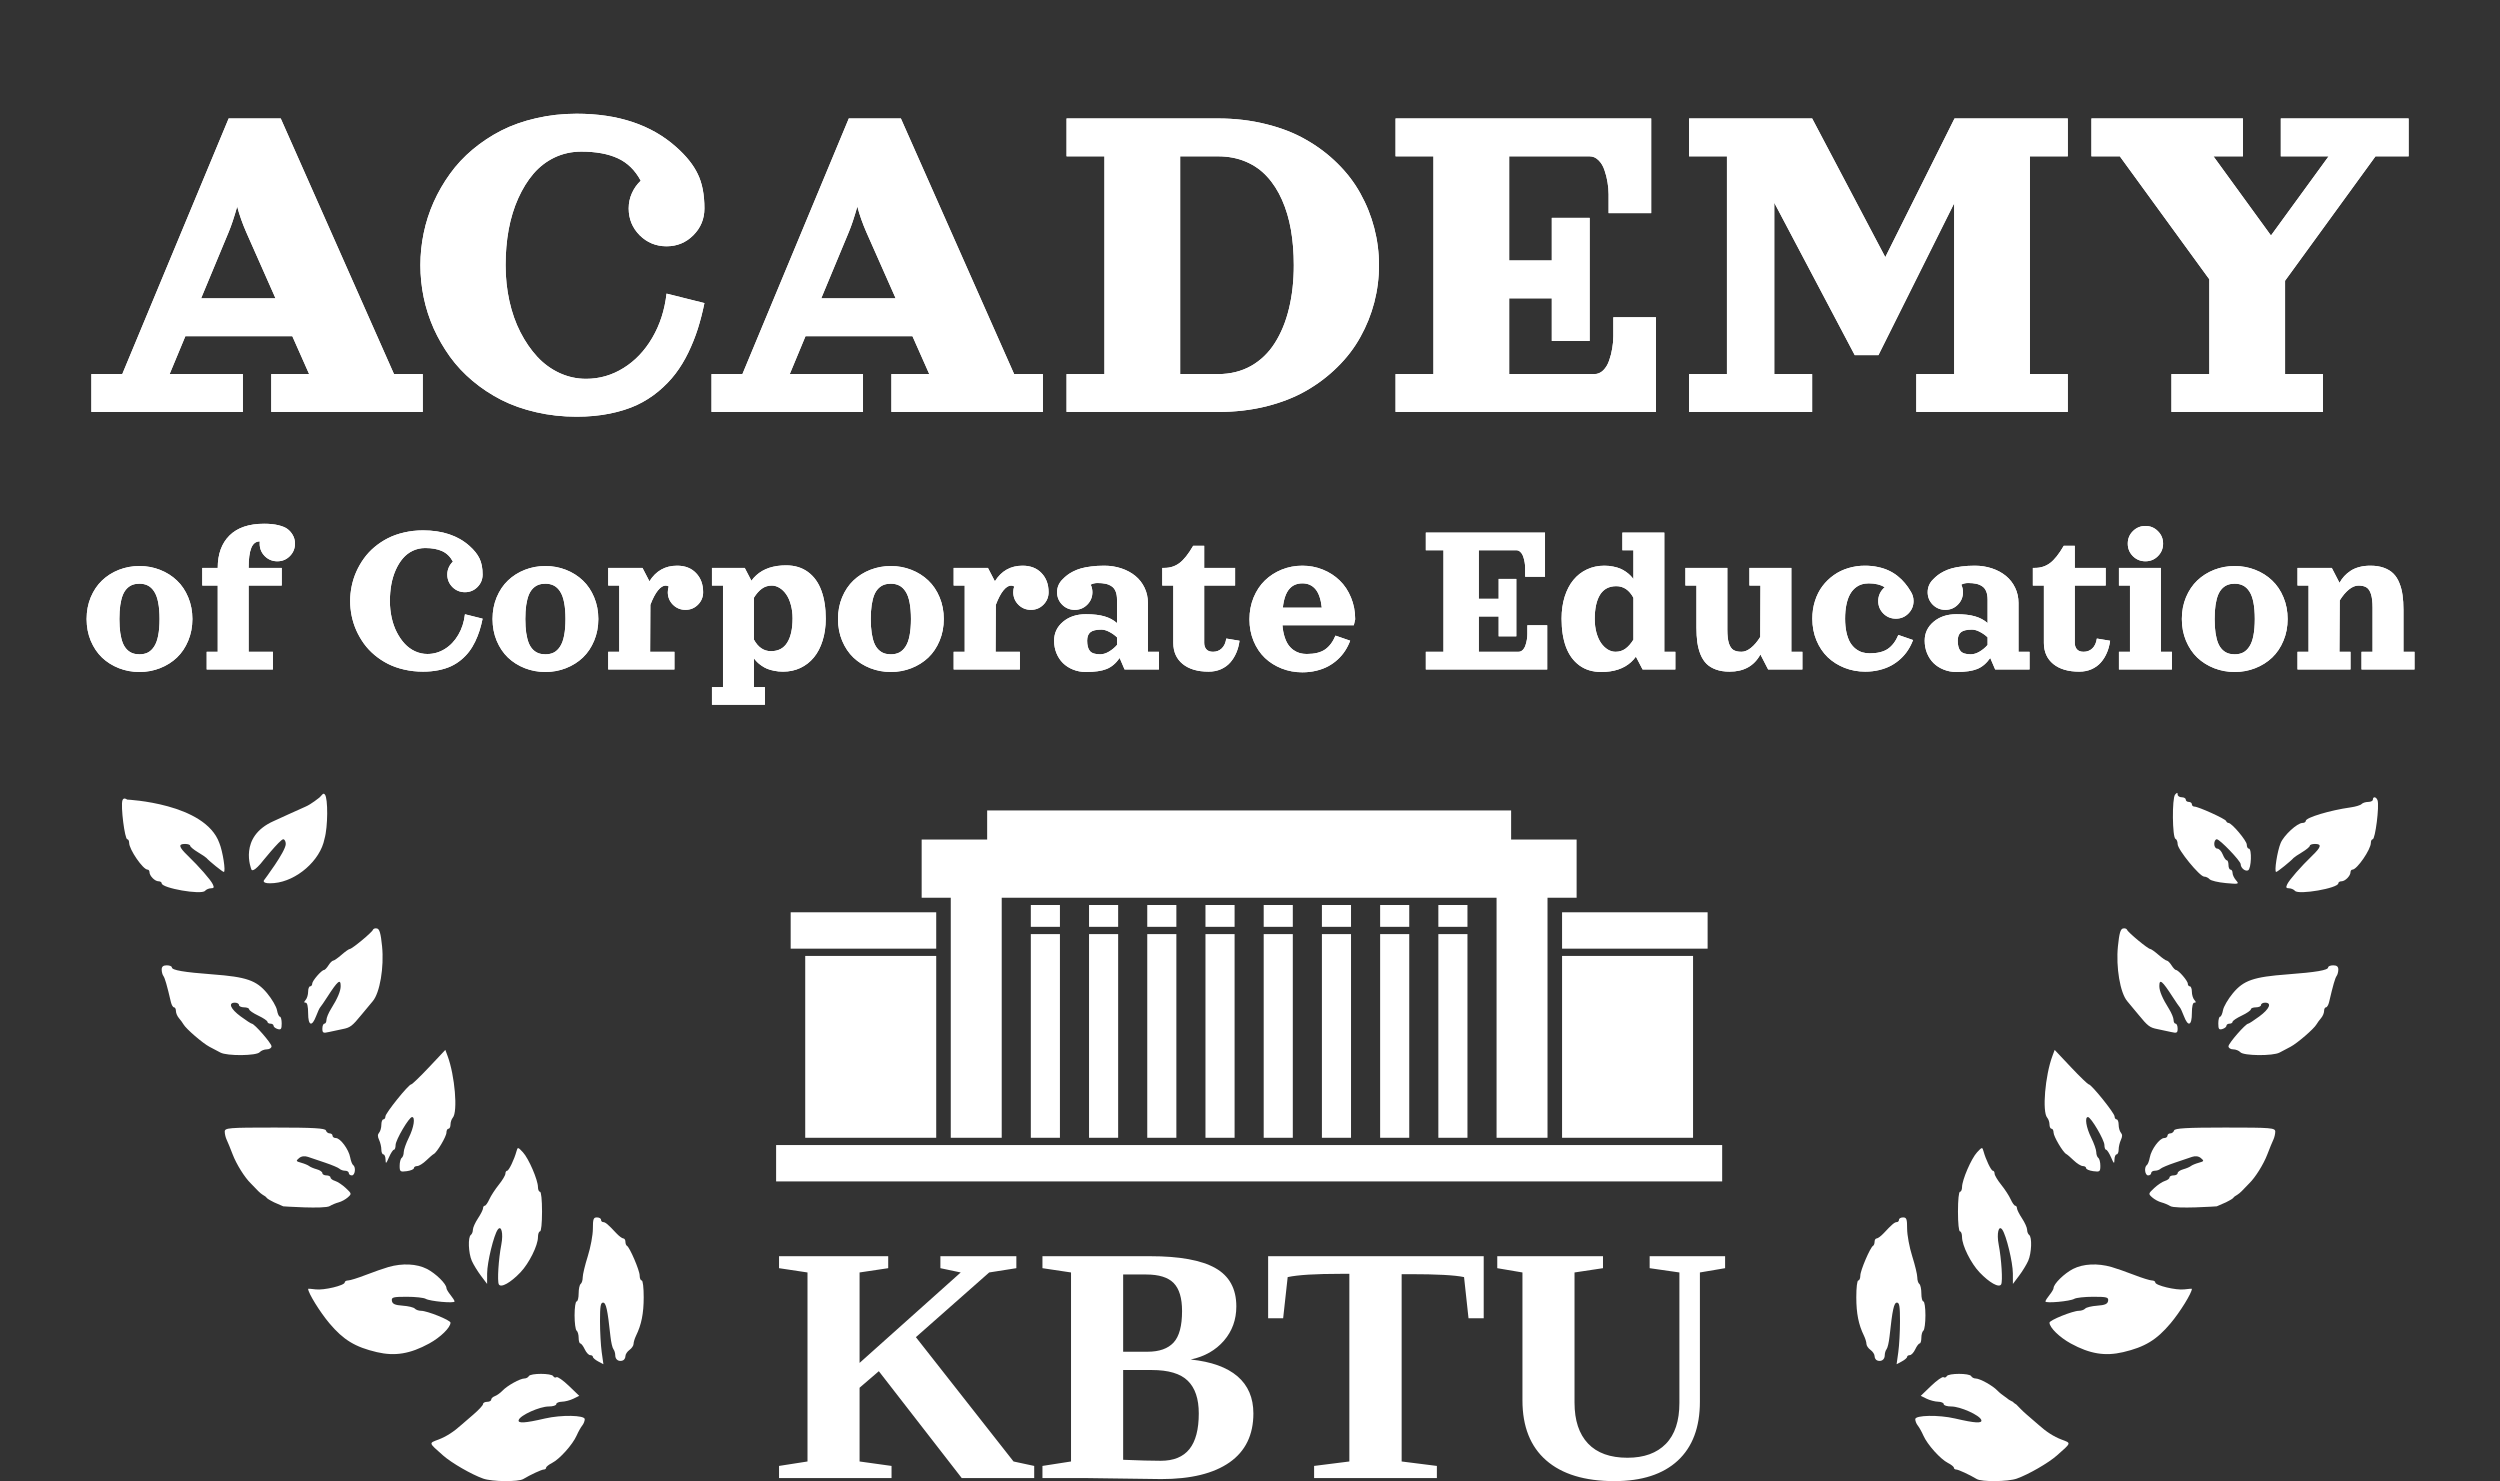 <?xml version="1.0" encoding="UTF-8"?> <svg xmlns="http://www.w3.org/2000/svg" width="2039" height="1208" viewBox="0 0 2039 1208" fill="none"><rect x="0" y="0" width="2039" height="1208" fill="#333333" stroke="none"/><path d="M186.499 96.621H228.97L321.343 305.112H344.798V336H221.248V305.112H252.135L238.429 274.225H151.172L138.334 305.112H198.082V336H74.532V305.112H99.724L186.499 96.621ZM164.009 243.337H224.723L200.785 189.284C197.696 182.205 195.251 175.256 193.449 168.435C190.939 177.315 188.623 184.265 186.499 189.284L164.009 243.337ZM470.279 92.76C504.063 92.76 531.089 101.769 551.359 119.787C559.66 127.122 565.581 134.523 569.12 141.987C572.723 149.387 574.525 158.718 574.525 169.979C574.525 178.537 571.501 185.841 565.452 191.89C559.467 197.874 552.196 200.867 543.637 200.867C535.079 200.867 527.775 197.874 521.727 191.89C515.742 185.841 512.75 178.537 512.75 169.979C512.75 165.603 513.619 161.485 515.356 157.624C517.093 153.699 519.507 150.288 522.595 147.392C517.962 138.77 511.688 132.656 503.773 129.053C495.923 125.449 486.045 123.648 474.14 123.648C466.354 123.648 459.115 125.224 452.422 128.377C445.794 131.53 440.035 135.938 435.145 141.601C430.318 147.264 426.168 153.956 422.693 161.678C419.218 169.4 416.612 177.894 414.875 187.16C413.202 196.362 412.365 206.079 412.365 216.31C412.365 226.413 413.395 236.13 415.454 245.461C417.513 254.791 420.505 263.285 424.431 270.943C428.356 278.6 432.957 285.293 438.233 291.02C443.51 296.683 449.559 301.091 456.38 304.244C463.265 307.397 470.472 308.973 478.001 308.973C488.941 308.973 499.108 306.045 508.503 300.19C517.962 294.334 525.781 286.129 531.958 275.576C538.2 264.958 542.093 252.925 543.637 239.476L574.525 247.198C572.981 254.727 571.179 261.741 569.12 268.24C567.061 274.675 564.487 281.11 561.398 287.545C558.309 293.916 554.802 299.675 550.877 304.823C546.951 309.971 542.318 314.765 536.977 319.205C531.636 323.645 525.748 327.377 519.313 330.402C512.879 333.362 505.511 335.678 497.21 337.351C488.908 339.024 479.932 339.861 470.279 339.861C458.761 339.861 447.757 338.638 437.268 336.193C426.844 333.812 417.384 330.466 408.89 326.155C400.46 321.843 392.674 316.695 385.531 310.711C378.389 304.726 372.211 298.13 366.999 290.923C361.787 283.652 357.346 275.962 353.679 267.854C350.075 259.682 347.372 251.284 345.571 242.661C343.769 233.974 342.868 225.191 342.868 216.31C342.868 207.43 343.769 198.679 345.571 190.056C347.372 181.369 350.075 172.971 353.679 164.863C357.346 156.691 361.787 149.001 366.999 141.794C372.211 134.523 378.389 127.895 385.531 121.91C392.674 115.926 400.46 110.778 408.89 106.466C417.384 102.155 426.844 98.809 437.268 96.428C447.757 93.983 458.761 92.76 470.279 92.76ZM692.284 96.621H734.755L827.128 305.112H850.583V336H727.033V305.112H757.92L744.214 274.225H656.956L644.119 305.112H703.867V336H580.317V305.112H605.509L692.284 96.621ZM669.794 243.337H730.508L706.57 189.284C703.481 182.205 701.036 175.256 699.234 168.435C696.724 177.315 694.408 184.265 692.284 189.284L669.794 243.337ZM993.439 336H869.888V305.112H900.776V127.508H869.888V96.621H993.439C1007.27 96.621 1020.34 98.165 1032.63 101.254C1044.92 104.278 1055.79 108.525 1065.25 113.995C1074.78 119.4 1083.3 125.835 1090.83 133.3C1098.42 140.764 1104.67 148.937 1109.56 157.817C1114.51 166.697 1118.28 176.092 1120.85 186.002C1123.42 195.847 1124.71 205.95 1124.71 216.31C1124.71 226.671 1123.42 236.806 1120.85 246.715C1118.28 256.561 1114.51 265.924 1109.56 274.804C1104.67 283.684 1098.42 291.856 1090.83 299.321C1083.3 306.785 1074.78 313.253 1065.25 318.722C1055.79 324.128 1044.92 328.375 1032.63 331.463C1020.34 334.488 1007.27 336 993.439 336ZM993.439 305.112C1003.48 305.112 1012.45 302.892 1020.37 298.452C1028.28 293.948 1034.75 287.706 1039.77 279.727C1044.85 271.747 1048.68 262.417 1051.26 251.735C1053.89 240.988 1055.21 229.18 1055.21 216.31C1055.21 206.015 1054.44 196.427 1052.9 187.546C1051.35 178.666 1048.94 170.526 1045.66 163.126C1042.38 155.661 1038.32 149.323 1033.5 144.111C1028.73 138.834 1022.94 134.748 1016.12 131.852C1009.3 128.956 1001.74 127.508 993.439 127.508H962.551V305.112H993.439ZM1138.22 96.621H1346.72V173.84H1311.97V158.396C1311.97 155.243 1311.68 151.993 1311.1 148.647C1310.58 145.301 1309.75 141.987 1308.59 138.705C1307.49 135.423 1305.89 132.753 1303.76 130.694C1301.64 128.57 1299.23 127.508 1296.52 127.508H1230.89V212.449H1265.64V177.701H1296.52V278.086H1265.64V243.337H1230.89V305.112H1300.38C1303.09 305.112 1305.5 304.083 1307.62 302.024C1309.75 299.9 1311.36 297.197 1312.45 293.916C1313.61 290.634 1314.44 287.32 1314.96 283.974C1315.54 280.627 1315.83 277.378 1315.83 274.225V258.781H1350.58V336H1138.22V305.112H1169.11V127.508H1138.22V96.621ZM1377.6 96.621H1477.99L1537.64 209.747L1594.11 96.621H1686.48V127.508H1655.59V305.112H1686.48V336H1562.93V305.112H1593.82V165.828L1532.04 289.669H1512.74L1447.1 165.346V305.112H1477.99V336H1377.6V305.112H1408.49V127.508H1377.6V96.621ZM1860.22 96.621H1964.47V127.508H1937.44L1863.7 228.955V305.112H1894.59V336H1771.03V305.112H1801.92V227.797L1728.95 127.508H1705.78V96.621H1829.34V127.508H1805.3L1852.21 192.083L1899.22 127.508H1860.22V96.621ZM96.965 464.76C102.246 462.69 107.842 461.654 113.753 461.654C119.664 461.654 125.245 462.69 130.496 464.76C135.777 466.83 140.368 469.726 144.268 473.447C148.169 477.137 151.245 481.698 153.495 487.129C155.776 492.56 156.916 498.471 156.916 504.862C156.916 511.254 155.776 517.165 153.495 522.596C151.245 528.027 148.169 532.603 144.268 536.323C140.368 540.014 135.777 542.894 130.496 544.965C125.245 547.035 119.664 548.07 113.753 548.07C107.842 548.07 102.246 547.035 96.965 544.965C91.714 542.894 87.138 540.014 83.237 536.323C79.367 532.603 76.291 528.027 74.01 522.596C71.76 517.165 70.635 511.254 70.635 504.862C70.635 498.471 71.76 492.56 74.01 487.129C76.291 481.698 79.367 477.137 83.237 473.447C87.138 469.726 91.714 466.83 96.965 464.76ZM113.753 476.057C111.652 476.057 109.777 476.357 108.127 476.957C106.476 477.557 104.961 478.548 103.581 479.928C102.201 481.308 101.06 483.093 100.16 485.284C99.29 487.474 98.6 490.205 98.09 493.475C97.61 496.746 97.37 500.542 97.37 504.862C97.37 509.183 97.61 512.979 98.09 516.25C98.6 519.52 99.29 522.251 100.16 524.441C101.06 526.631 102.201 528.417 103.581 529.797C104.961 531.177 106.476 532.167 108.127 532.768C109.777 533.368 111.652 533.668 113.753 533.668C116.393 533.668 118.689 533.173 120.639 532.182C122.589 531.162 124.285 529.542 125.725 527.322C127.195 525.101 128.291 522.116 129.011 518.365C129.761 514.614 130.136 510.113 130.136 504.862C130.136 499.611 129.761 495.111 129.011 491.36C128.291 487.609 127.195 484.624 125.725 482.403C124.285 480.183 122.589 478.578 120.639 477.587C118.689 476.567 116.393 476.057 113.753 476.057ZM164.972 477.587V463.185H177.575C177.575 451.903 180.785 443.081 187.206 436.72C193.628 430.359 203.019 427.178 215.382 427.178C220.002 427.178 223.918 427.583 227.129 428.393C230.339 429.173 232.785 430.194 234.465 431.454C236.145 432.714 237.541 434.289 238.651 436.18C239.941 438.34 240.586 440.741 240.586 443.381C240.586 447.372 239.176 450.777 236.355 453.598C233.565 456.388 230.174 457.784 226.184 457.784C222.193 457.784 218.787 456.388 215.967 453.598C213.176 450.777 211.781 447.372 211.781 443.381C211.781 442.781 211.811 442.181 211.871 441.581C211.841 441.581 211.811 441.581 211.781 441.581C208.66 441.581 206.38 443.351 204.94 446.892C203.499 450.432 202.779 455.863 202.779 463.185H229.784V477.587H202.779V531.597H222.583V546H168.573V531.597H177.575V477.587H164.972ZM345.006 432.579C360.758 432.579 373.361 436.78 382.813 445.181C386.683 448.602 389.444 452.053 391.094 455.533C392.774 458.984 393.614 463.335 393.614 468.586C393.614 472.576 392.204 475.982 389.384 478.803C386.593 481.593 383.203 482.988 379.212 482.988C375.221 482.988 371.815 481.593 368.995 478.803C366.204 475.982 364.809 472.576 364.809 468.586C364.809 466.545 365.214 464.625 366.024 462.825C366.835 460.994 367.96 459.404 369.4 458.054C367.24 454.033 364.314 451.182 360.623 449.502C356.963 447.822 352.357 446.982 346.806 446.982C343.175 446.982 339.8 447.717 336.679 449.187C333.588 450.657 330.903 452.713 328.622 455.353C326.372 457.994 324.437 461.114 322.816 464.715C321.196 468.316 319.981 472.276 319.171 476.597C318.391 480.888 318.001 485.419 318.001 490.19C318.001 494.901 318.481 499.431 319.441 503.782C320.401 508.133 321.796 512.094 323.627 515.664C325.457 519.235 327.602 522.356 330.063 525.026C332.523 527.667 335.344 529.722 338.524 531.192C341.735 532.663 345.096 533.398 348.606 533.398C353.707 533.398 358.448 532.032 362.829 529.302C367.24 526.571 370.885 522.746 373.766 517.825C376.676 512.874 378.492 507.263 379.212 500.992L393.614 504.592C392.894 508.103 392.054 511.374 391.094 514.404C390.134 517.405 388.934 520.405 387.493 523.406C386.053 526.376 384.418 529.062 382.587 531.462C380.757 533.863 378.597 536.098 376.106 538.169C373.616 540.239 370.87 541.979 367.87 543.39C364.869 544.77 361.434 545.85 357.563 546.63C353.692 547.41 349.506 547.8 345.006 547.8C339.635 547.8 334.504 547.23 329.613 546.09C324.752 544.98 320.341 543.42 316.38 541.409C312.45 539.399 308.819 536.998 305.488 534.208C302.158 531.417 299.277 528.342 296.847 524.981C294.416 521.59 292.346 518.005 290.635 514.224C288.955 510.413 287.695 506.498 286.855 502.477C286.015 498.426 285.595 494.33 285.595 490.19C285.595 486.049 286.015 481.968 286.855 477.947C287.695 473.897 288.955 469.981 290.635 466.2C292.346 462.39 294.416 458.804 296.847 455.443C299.277 452.053 302.158 448.962 305.488 446.172C308.819 443.381 312.45 440.981 316.38 438.97C320.341 436.96 324.752 435.4 329.613 434.289C334.504 433.149 339.635 432.579 345.006 432.579ZM428.046 464.76C433.327 462.69 438.923 461.654 444.834 461.654C450.745 461.654 456.326 462.69 461.577 464.76C466.858 466.83 471.449 469.726 475.35 473.447C479.25 477.137 482.326 481.698 484.576 487.129C486.857 492.56 487.997 498.471 487.997 504.862C487.997 511.254 486.857 517.165 484.576 522.596C482.326 528.027 479.25 532.603 475.35 536.323C471.449 540.014 466.858 542.894 461.577 544.965C456.326 547.035 450.745 548.07 444.834 548.07C438.923 548.07 433.327 547.035 428.046 544.965C422.795 542.894 418.219 540.014 414.318 536.323C410.448 532.603 407.372 528.027 405.092 522.596C402.841 517.165 401.716 511.254 401.716 504.862C401.716 498.471 402.841 492.56 405.092 487.129C407.372 481.698 410.448 477.137 414.318 473.447C418.219 469.726 422.795 466.83 428.046 464.76ZM444.834 476.057C442.734 476.057 440.858 476.357 439.208 476.957C437.558 477.557 436.042 478.548 434.662 479.928C433.282 481.308 432.142 483.093 431.241 485.284C430.371 487.474 429.681 490.205 429.171 493.475C428.691 496.746 428.451 500.542 428.451 504.862C428.451 509.183 428.691 512.979 429.171 516.25C429.681 519.52 430.371 522.251 431.241 524.441C432.142 526.631 433.282 528.417 434.662 529.797C436.042 531.177 437.558 532.167 439.208 532.768C440.858 533.368 442.734 533.668 444.834 533.668C447.474 533.668 449.77 533.173 451.72 532.182C453.671 531.162 455.366 529.542 456.806 527.322C458.276 525.101 459.372 522.116 460.092 518.365C460.842 514.614 461.217 510.113 461.217 504.862C461.217 499.611 460.842 495.111 460.092 491.36C459.372 487.609 458.276 484.624 456.806 482.403C455.366 480.183 453.671 478.578 451.72 477.587C449.77 476.567 447.474 476.057 444.834 476.057ZM496.053 463.185H524.004L529.675 474.122C534.986 465.63 542.502 461.384 552.224 461.384C558.735 461.384 563.896 463.395 567.707 467.415C571.547 471.406 573.468 476.597 573.468 482.988C573.468 486.979 572.057 490.385 569.237 493.205C566.446 495.996 563.056 497.391 559.065 497.391C555.074 497.391 551.669 495.996 548.848 493.205C546.058 490.385 544.662 486.979 544.662 482.988C544.662 481.368 544.917 479.808 545.428 478.308C544.617 477.827 543.762 477.587 542.862 477.587C540.852 477.587 538.766 478.908 536.606 481.548C534.475 484.159 532.42 488.074 530.44 493.295L530.26 531.597H550.063V546H496.053V531.597H505.055V477.587H496.053V463.185ZM641.115 461.114C648.136 461.114 654.093 462.915 658.983 466.515C663.874 470.116 667.505 475.142 669.875 481.593C672.276 488.044 673.476 495.726 673.476 504.637C673.476 511.149 672.621 517.105 670.911 522.506C669.23 527.907 666.86 532.468 663.799 536.188C660.769 539.879 657.093 542.744 652.772 544.785C648.482 546.795 643.771 547.8 638.64 547.8C636.059 547.8 633.629 547.56 631.348 547.08C629.068 546.63 627.118 546.06 625.497 545.37C623.907 544.68 622.392 543.825 620.951 542.804C619.511 541.784 618.341 540.824 617.441 539.924C616.571 539.024 615.715 538.019 614.875 536.908V560.403H623.877V574.805H580.669V560.403H589.671V477.587H580.669V463.185H607.404L612.85 473.672C614.02 472.021 615.355 470.521 616.856 469.171C622.797 463.8 630.883 461.114 641.115 461.114ZM614.875 521.651C618.296 527.952 622.947 531.102 628.828 531.102C634.769 531.102 639.18 528.777 642.06 524.126C644.971 519.475 646.426 512.874 646.426 504.322C646.426 500.302 645.946 496.596 644.986 493.205C644.056 489.785 642.795 486.949 641.205 484.699C639.645 482.448 637.845 480.708 635.804 479.478C633.764 478.217 631.633 477.587 629.413 477.587C626.412 477.587 623.742 478.428 621.402 480.108C619.091 481.758 616.916 484.219 614.875 487.489V521.651ZM709.798 464.76C715.079 462.69 720.675 461.654 726.586 461.654C732.497 461.654 738.078 462.69 743.329 464.76C748.61 466.83 753.201 469.726 757.102 473.447C761.002 477.137 764.078 481.698 766.328 487.129C768.609 492.56 769.749 498.471 769.749 504.862C769.749 511.254 768.609 517.165 766.328 522.596C764.078 528.027 761.002 532.603 757.102 536.323C753.201 540.014 748.61 542.894 743.329 544.965C738.078 547.035 732.497 548.07 726.586 548.07C720.675 548.07 715.079 547.035 709.798 544.965C704.547 542.894 699.971 540.014 696.07 536.323C692.2 532.603 689.124 528.027 686.844 522.596C684.593 517.165 683.468 511.254 683.468 504.862C683.468 498.471 684.593 492.56 686.844 487.129C689.124 481.698 692.2 477.137 696.07 473.447C699.971 469.726 704.547 466.83 709.798 464.76ZM726.586 476.057C724.486 476.057 722.61 476.357 720.96 476.957C719.31 477.557 717.794 478.548 716.414 479.928C715.034 481.308 713.894 483.093 712.993 485.284C712.123 487.474 711.433 490.205 710.923 493.475C710.443 496.746 710.203 500.542 710.203 504.862C710.203 509.183 710.443 512.979 710.923 516.25C711.433 519.52 712.123 522.251 712.993 524.441C713.894 526.631 715.034 528.417 716.414 529.797C717.794 531.177 719.31 532.167 720.96 532.768C722.61 533.368 724.486 533.668 726.586 533.668C729.226 533.668 731.522 533.173 733.472 532.182C735.423 531.162 737.118 529.542 738.558 527.322C740.028 525.101 741.124 522.116 741.844 518.365C742.594 514.614 742.969 510.113 742.969 504.862C742.969 499.611 742.594 495.111 741.844 491.36C741.124 487.609 740.028 484.624 738.558 482.403C737.118 480.183 735.423 478.578 733.472 477.587C731.522 476.567 729.226 476.057 726.586 476.057ZM777.805 463.185H805.756L811.427 474.122C816.738 465.63 824.254 461.384 833.976 461.384C840.487 461.384 845.648 463.395 849.459 467.415C853.299 471.406 855.22 476.597 855.22 482.988C855.22 486.979 853.809 490.385 850.989 493.205C848.198 495.996 844.808 497.391 840.817 497.391C836.826 497.391 833.421 495.996 830.6 493.205C827.81 490.385 826.414 486.979 826.414 482.988C826.414 481.368 826.669 479.808 827.18 478.308C826.369 477.827 825.514 477.587 824.614 477.587C822.604 477.587 820.518 478.908 818.358 481.548C816.228 484.159 814.172 488.074 812.192 493.295L812.012 531.597H831.815V546H777.805V531.597H786.807V477.587H777.805V463.185ZM936.235 491.765V531.597H945.236V546H917.196L913.19 536.638C910.13 541.019 906.574 544.02 902.523 545.64C898.503 547.26 892.877 548.07 885.645 548.07C881.895 548.07 878.399 547.41 875.158 546.09C871.948 544.8 869.202 543.029 866.922 540.779C864.671 538.529 862.901 535.828 861.611 532.678C860.351 529.527 859.721 526.151 859.721 522.551C859.721 516.34 862.151 511.194 867.012 507.113C871.873 503.002 878.084 500.947 885.645 500.947C891.736 500.947 896.777 501.532 900.768 502.702C904.759 503.842 908.18 505.673 911.03 508.193V489.109C911.03 486.409 910.655 484.159 909.905 482.358C909.185 480.528 908.089 479.133 906.619 478.172C905.149 477.182 903.499 476.492 901.668 476.102C899.838 475.712 897.648 475.517 895.097 475.517C893.057 475.517 891.211 475.952 889.561 476.822C890.491 478.773 890.956 480.828 890.956 482.988C890.956 486.979 889.546 490.385 886.726 493.205C883.935 495.996 880.544 497.391 876.554 497.391C872.563 497.391 869.157 495.996 866.337 493.205C863.546 490.385 862.151 486.979 862.151 482.988C862.151 480.948 862.541 479.028 863.321 477.227C864.131 475.427 865.242 473.852 866.652 472.501C867.852 471.241 869.097 470.116 870.388 469.126C871.678 468.106 873.298 467.1 875.248 466.11C877.229 465.09 879.374 464.25 881.685 463.59C883.995 462.93 886.756 462.405 889.966 462.014C893.207 461.594 896.747 461.384 900.588 461.384C905.569 461.384 910.25 462.12 914.631 463.59C919.012 465.06 922.792 467.1 925.973 469.711C929.153 472.321 931.659 475.532 933.489 479.343C935.32 483.153 936.235 487.294 936.235 491.765ZM911.03 526.016V519.805C909.17 518.035 907.069 516.55 904.729 515.349C902.418 514.119 900.273 513.504 898.293 513.504C894.032 513.504 891.031 514.224 889.291 515.664C887.551 517.075 886.681 519.37 886.681 522.551C886.681 526.361 887.431 529.167 888.931 530.967C890.431 532.768 893.222 533.668 897.302 533.668C899.613 533.668 902.013 532.933 904.504 531.462C907.024 529.962 909.2 528.147 911.03 526.016ZM973.141 445.181H982.143V463.185H1007.35V477.587H982.143V524.396C982.143 526.436 982.713 528.147 983.853 529.527C985.024 530.907 986.854 531.597 989.344 531.597C992.135 531.597 994.505 530.682 996.456 528.852C998.406 526.991 999.636 524.306 1000.15 520.795L1010.95 522.596C1010.5 526.106 1009.63 529.362 1008.34 532.362C1007.08 535.333 1005.43 537.989 1003.39 540.329C1001.35 542.639 998.811 544.47 995.781 545.82C992.78 547.14 989.435 547.8 985.744 547.8C976.772 547.8 969.721 545.715 964.59 541.544C959.489 537.343 956.939 531.627 956.939 524.396V477.587H947.937V463.185H949.737C954.358 463.185 958.439 461.864 961.979 459.224C965.52 456.583 969.241 451.903 973.141 445.181ZM1045.96 509.993C1046.23 513.474 1046.81 516.58 1047.68 519.31C1048.55 522.041 1049.6 524.276 1050.83 526.016C1052.09 527.757 1053.54 529.197 1055.19 530.337C1056.84 531.447 1058.54 532.242 1060.28 532.723C1062.02 533.173 1063.88 533.398 1065.86 533.398C1072.19 533.398 1077.13 532.182 1080.67 529.752C1084.24 527.292 1087.09 523.511 1089.22 518.41L1101.19 522.551C1100.11 525.461 1098.73 528.207 1097.05 530.787C1095.4 533.338 1093.4 535.693 1091.06 537.853C1088.72 540.014 1086.11 541.874 1083.23 543.435C1080.38 544.965 1077.16 546.165 1073.56 547.035C1069.95 547.905 1066.16 548.34 1062.17 548.34C1056.26 548.34 1050.66 547.305 1045.38 545.235C1040.13 543.164 1035.55 540.284 1031.65 536.593C1027.78 532.873 1024.71 528.297 1022.43 522.866C1020.18 517.435 1019.05 511.524 1019.05 505.132C1019.05 498.741 1020.18 492.8 1022.43 487.309C1024.71 481.818 1027.78 477.197 1031.65 473.447C1035.55 469.666 1040.13 466.71 1045.38 464.58C1050.66 462.45 1056.26 461.384 1062.17 461.384C1068.08 461.384 1073.66 462.45 1078.91 464.58C1084.19 466.71 1088.77 469.666 1092.64 473.447C1096.54 477.197 1099.61 481.818 1101.87 487.309C1104.15 492.8 1105.29 498.741 1105.29 505.132L1104.16 509.993H1045.96ZM1046.28 495.591H1078.06C1077.28 488.689 1075.55 483.663 1072.88 480.513C1070.21 477.362 1066.67 475.787 1062.26 475.787C1060.07 475.787 1058.1 476.147 1056.36 476.867C1054.62 477.557 1053.06 478.683 1051.68 480.243C1050.3 481.773 1049.15 483.829 1048.22 486.409C1047.32 488.959 1046.67 492.02 1046.28 495.591ZM1162.9 434.379H1260.11V470.386H1243.91V463.185C1243.91 461.714 1243.78 460.199 1243.51 458.639C1243.27 457.079 1242.88 455.533 1242.34 454.003C1241.83 452.473 1241.08 451.228 1240.09 450.267C1239.1 449.277 1237.97 448.782 1236.71 448.782H1206.1V488.389H1222.31V472.186H1236.71V518.995H1222.31V502.792H1206.1V531.597H1238.51C1239.77 531.597 1240.9 531.117 1241.89 530.157C1242.88 529.167 1243.63 527.907 1244.14 526.376C1244.68 524.846 1245.07 523.301 1245.31 521.741C1245.58 520.18 1245.71 518.665 1245.71 517.195V509.993H1261.91V546H1162.9V531.597H1177.3V448.782H1162.9V434.379ZM1305.98 548.07C1298.96 548.07 1293 546.27 1288.11 542.669C1283.22 539.069 1279.57 534.043 1277.17 527.592C1274.8 521.14 1273.62 513.459 1273.62 504.547C1273.62 498.036 1274.46 492.08 1276.14 486.679C1277.85 481.278 1280.22 476.732 1283.25 473.042C1286.31 469.321 1289.98 466.455 1294.28 464.445C1298.6 462.405 1303.32 461.384 1308.45 461.384C1311.03 461.384 1313.46 461.624 1315.74 462.105C1318.03 462.555 1319.96 463.125 1321.55 463.815C1323.17 464.505 1324.7 465.36 1326.14 466.38C1327.58 467.4 1328.74 468.361 1329.61 469.261C1330.51 470.161 1331.38 471.166 1332.22 472.276V448.782H1323.22V434.379H1357.42V531.597H1366.42V546H1339.69L1334.24 535.558C1333.07 537.178 1331.75 538.664 1330.28 540.014C1324.34 545.385 1316.24 548.07 1305.98 548.07ZM1332.22 487.534C1328.8 481.233 1324.15 478.082 1318.27 478.082C1312.32 478.082 1307.9 480.408 1304.99 485.059C1302.11 489.71 1300.67 496.311 1300.67 504.862C1300.67 508.883 1301.13 512.604 1302.06 516.024C1303.02 519.415 1304.28 522.236 1305.84 524.486C1307.43 526.736 1309.25 528.492 1311.29 529.752C1313.33 530.982 1315.46 531.597 1317.68 531.597C1320.68 531.597 1323.34 530.772 1325.65 529.122C1327.99 527.442 1330.18 524.966 1332.22 521.696V487.534ZM1374.62 463.185H1408.82V513.594C1408.82 518.335 1409.24 522.026 1410.08 524.666C1410.95 527.307 1412.18 529.122 1413.77 530.112C1415.39 531.102 1417.58 531.597 1420.34 531.597C1422.86 531.597 1425.44 530.532 1428.09 528.402C1430.76 526.271 1433.28 523.301 1435.65 519.49L1435.83 477.587H1426.83V463.185H1461.03V531.597H1470.03V546H1442.08L1435.78 533.758C1430.71 543.119 1422.32 547.8 1410.62 547.8C1406.42 547.8 1402.75 547.23 1399.6 546.09C1396.44 544.95 1393.86 543.39 1391.85 541.409C1389.84 539.399 1388.21 536.863 1386.95 533.803C1385.72 530.712 1384.85 527.412 1384.34 523.901C1383.86 520.36 1383.62 516.325 1383.62 511.794V477.587H1374.62V463.185ZM1537.19 478.983C1533.77 476.852 1529.41 475.787 1524.13 475.787C1522 475.787 1520.02 476.087 1518.19 476.687C1516.36 477.257 1514.61 478.247 1512.93 479.658C1511.28 481.068 1509.87 482.853 1508.7 485.014C1507.53 487.174 1506.59 489.92 1505.9 493.25C1505.21 496.581 1504.87 500.362 1504.87 504.592C1504.87 508.823 1505.24 512.589 1505.99 515.889C1506.75 519.19 1507.74 521.891 1508.97 523.991C1510.23 526.091 1511.73 527.817 1513.47 529.167C1515.24 530.517 1517.05 531.477 1518.91 532.047C1520.77 532.588 1522.78 532.858 1524.94 532.858C1531.27 532.858 1536.21 531.642 1539.75 529.212C1543.32 526.751 1546.17 522.971 1548.3 517.87L1560.27 522.011C1559.19 524.921 1557.81 527.667 1556.13 530.247C1554.48 532.798 1552.49 535.153 1550.15 537.313C1547.81 539.474 1545.2 541.334 1542.32 542.894C1539.47 544.425 1536.24 545.625 1532.64 546.495C1529.04 547.365 1525.24 547.8 1521.25 547.8C1515.34 547.8 1509.75 546.765 1504.46 544.695C1499.21 542.624 1494.64 539.744 1490.74 536.053C1486.87 532.332 1483.79 527.757 1481.51 522.326C1479.26 516.895 1478.13 510.984 1478.13 504.592C1478.13 499.461 1478.85 494.631 1480.3 490.1C1481.74 485.569 1483.76 481.563 1486.37 478.082C1489.01 474.602 1492.1 471.601 1495.64 469.081C1499.18 466.56 1503.11 464.655 1507.44 463.365C1511.76 462.045 1516.29 461.384 1521.03 461.384C1524.78 461.384 1528.3 461.744 1531.6 462.465C1534.91 463.155 1537.85 464.115 1540.43 465.345C1543.04 466.545 1545.47 468.046 1547.72 469.846C1549.97 471.646 1551.93 473.567 1553.61 475.607C1555.32 477.617 1556.91 479.883 1558.38 482.403C1559.91 484.774 1560.68 487.369 1560.68 490.19C1560.68 494.18 1559.27 497.586 1556.45 500.407C1553.66 503.197 1550.27 504.592 1546.28 504.592C1542.29 504.592 1538.88 503.197 1536.06 500.407C1533.27 497.586 1531.87 494.18 1531.87 490.19C1531.87 487.969 1532.34 485.884 1533.27 483.934C1534.23 481.983 1535.54 480.333 1537.19 478.983ZM1646.29 491.765V531.597H1655.29V546H1627.25L1623.24 536.638C1620.18 541.019 1616.63 544.02 1612.57 545.64C1608.55 547.26 1602.93 548.07 1595.7 548.07C1591.95 548.07 1588.45 547.41 1585.21 546.09C1582 544.8 1579.25 543.029 1576.97 540.779C1574.72 538.529 1572.95 535.828 1571.66 532.678C1570.4 529.527 1569.77 526.151 1569.77 522.551C1569.77 516.34 1572.2 511.194 1577.06 507.113C1581.92 503.002 1588.13 500.947 1595.7 500.947C1601.79 500.947 1606.83 501.532 1610.82 502.702C1614.81 503.842 1618.23 505.673 1621.08 508.193V489.109C1621.08 486.409 1620.71 484.159 1619.96 482.358C1619.24 480.528 1618.14 479.133 1616.67 478.172C1615.2 477.182 1613.55 476.492 1611.72 476.102C1609.89 475.712 1607.7 475.517 1605.15 475.517C1603.11 475.517 1601.26 475.952 1599.61 476.822C1600.54 478.773 1601.01 480.828 1601.01 482.988C1601.01 486.979 1599.6 490.385 1596.78 493.205C1593.99 495.996 1590.6 497.391 1586.6 497.391C1582.61 497.391 1579.21 495.996 1576.39 493.205C1573.6 490.385 1572.2 486.979 1572.2 482.988C1572.2 480.948 1572.59 479.028 1573.37 477.227C1574.18 475.427 1575.29 473.852 1576.7 472.501C1577.9 471.241 1579.15 470.116 1580.44 469.126C1581.73 468.106 1583.35 467.1 1585.3 466.11C1587.28 465.09 1589.43 464.25 1591.74 463.59C1594.05 462.93 1596.81 462.405 1600.02 462.014C1603.26 461.594 1606.8 461.384 1610.64 461.384C1615.62 461.384 1620.3 462.12 1624.68 463.59C1629.06 465.06 1632.84 467.1 1636.02 469.711C1639.2 472.321 1641.71 475.532 1643.54 479.343C1645.37 483.153 1646.29 487.294 1646.29 491.765ZM1621.08 526.016V519.805C1619.22 518.035 1617.12 516.55 1614.78 515.349C1612.47 514.119 1610.32 513.504 1608.34 513.504C1604.08 513.504 1601.08 514.224 1599.34 515.664C1597.6 517.075 1596.73 519.37 1596.73 522.551C1596.73 526.361 1597.48 529.167 1598.98 530.967C1600.48 532.768 1603.27 533.668 1607.35 533.668C1609.66 533.668 1612.06 532.933 1614.55 531.462C1617.08 529.962 1619.25 528.147 1621.08 526.016ZM1683.19 445.181H1692.19V463.185H1717.4V477.587H1692.19V524.396C1692.19 526.436 1692.76 528.147 1693.9 529.527C1695.07 530.907 1696.91 531.597 1699.4 531.597C1702.19 531.597 1704.56 530.682 1706.51 528.852C1708.46 526.991 1709.69 524.306 1710.2 520.795L1721 522.596C1720.55 526.106 1719.68 529.362 1718.39 532.362C1717.13 535.333 1715.48 537.989 1713.44 540.329C1711.4 542.639 1708.86 544.47 1705.83 545.82C1702.83 547.14 1699.49 547.8 1695.79 547.8C1686.82 547.8 1679.77 545.715 1674.64 541.544C1669.54 537.343 1666.99 531.627 1666.99 524.396V477.587H1657.99V463.185H1659.79C1664.41 463.185 1668.49 461.864 1672.03 459.224C1675.57 456.583 1679.29 451.903 1683.19 445.181ZM1739.59 453.598C1736.8 450.777 1735.4 447.372 1735.4 443.381C1735.4 439.39 1736.8 436 1739.59 433.209C1742.41 430.389 1745.81 428.978 1749.8 428.978C1753.8 428.978 1757.19 430.389 1759.98 433.209C1762.8 436 1764.21 439.39 1764.21 443.381C1764.21 447.372 1762.8 450.777 1759.98 453.598C1757.19 456.388 1753.8 457.784 1749.8 457.784C1745.81 457.784 1742.41 456.388 1739.59 453.598ZM1728.2 463.185H1762.41V531.597H1771.41V546H1728.2V531.597H1737.2V477.587H1728.2V463.185ZM1805.84 464.76C1811.12 462.69 1816.72 461.654 1822.63 461.654C1828.54 461.654 1834.12 462.69 1839.37 464.76C1844.65 466.83 1849.24 469.726 1853.14 473.447C1857.04 477.137 1860.12 481.698 1862.37 487.129C1864.65 492.56 1865.79 498.471 1865.79 504.862C1865.79 511.254 1864.65 517.165 1862.37 522.596C1860.12 528.027 1857.04 532.603 1853.14 536.323C1849.24 540.014 1844.65 542.894 1839.37 544.965C1834.12 547.035 1828.54 548.07 1822.63 548.07C1816.72 548.07 1811.12 547.035 1805.84 544.965C1800.59 542.894 1796.01 540.014 1792.11 536.323C1788.24 532.603 1785.17 528.027 1782.89 522.596C1780.64 517.165 1779.51 511.254 1779.51 504.862C1779.51 498.471 1780.64 492.56 1782.89 487.129C1785.17 481.698 1788.24 477.137 1792.11 473.447C1796.01 469.726 1800.59 466.83 1805.84 464.76ZM1822.63 476.057C1820.53 476.057 1818.65 476.357 1817 476.957C1815.35 477.557 1813.84 478.548 1812.46 479.928C1811.08 481.308 1809.94 483.093 1809.04 485.284C1808.17 487.474 1807.48 490.205 1806.97 493.475C1806.49 496.746 1806.25 500.542 1806.25 504.862C1806.25 509.183 1806.49 512.979 1806.97 516.25C1807.48 519.52 1808.17 522.251 1809.04 524.441C1809.94 526.631 1811.08 528.417 1812.46 529.797C1813.84 531.177 1815.35 532.167 1817 532.768C1818.65 533.368 1820.53 533.668 1822.63 533.668C1825.27 533.668 1827.56 533.173 1829.51 532.182C1831.46 531.162 1833.16 529.542 1834.6 527.322C1836.07 525.101 1837.17 522.116 1837.89 518.365C1838.64 514.614 1839.01 510.113 1839.01 504.862C1839.01 499.611 1838.64 495.111 1837.89 491.36C1837.17 487.609 1836.07 484.624 1834.6 482.403C1833.16 480.183 1831.46 478.578 1829.51 477.587C1827.56 476.567 1825.27 476.057 1822.63 476.057ZM1933.26 461.384C1937.46 461.384 1941.14 461.954 1944.29 463.095C1947.44 464.235 1950.02 465.81 1952.03 467.821C1954.04 469.801 1955.66 472.336 1956.89 475.427C1958.15 478.488 1959.02 481.788 1959.5 485.329C1960.01 488.839 1960.26 492.86 1960.26 497.391V531.597H1969.27V546H1926.06V531.597H1935.06V495.591C1935.06 490.85 1934.62 487.159 1933.75 484.519C1932.91 481.878 1931.68 480.063 1930.06 479.073C1928.47 478.082 1926.3 477.587 1923.54 477.587C1921.02 477.587 1918.44 478.653 1915.8 480.783C1913.15 482.913 1910.65 485.884 1908.28 489.695L1908.05 531.597H1917.06V546H1873.85V531.597H1882.85V477.587H1873.85V463.185H1901.8L1908.1 475.382C1909.21 473.372 1910.48 471.571 1911.92 469.981C1913.4 468.361 1915.14 466.89 1917.15 465.57C1919.19 464.22 1921.57 463.185 1924.3 462.465C1927.03 461.744 1930.02 461.384 1933.26 461.384Z" fill="white"></path><path d="M186.499 96.621H228.97L321.343 305.112H344.798V336H221.248V305.112H252.135L238.429 274.225H151.172L138.334 305.112H198.082V336H74.532V305.112H99.724L186.499 96.621ZM164.009 243.337H224.723L200.785 189.284C197.696 182.205 195.251 175.256 193.449 168.435C190.939 177.315 188.623 184.265 186.499 189.284L164.009 243.337ZM470.279 92.76C504.063 92.76 531.089 101.769 551.359 119.787C559.66 127.122 565.581 134.523 569.12 141.987C572.723 149.387 574.525 158.718 574.525 169.979C574.525 178.537 571.501 185.841 565.452 191.89C559.467 197.874 552.196 200.867 543.637 200.867C535.079 200.867 527.775 197.874 521.727 191.89C515.742 185.841 512.75 178.537 512.75 169.979C512.75 165.603 513.619 161.485 515.356 157.624C517.093 153.699 519.507 150.288 522.595 147.392C517.962 138.77 511.688 132.656 503.773 129.053C495.923 125.449 486.045 123.648 474.14 123.648C466.354 123.648 459.115 125.224 452.422 128.377C445.794 131.53 440.035 135.938 435.145 141.601C430.318 147.264 426.168 153.956 422.693 161.678C419.218 169.4 416.612 177.894 414.875 187.16C413.202 196.362 412.365 206.079 412.365 216.31C412.365 226.413 413.395 236.13 415.454 245.461C417.513 254.791 420.505 263.285 424.431 270.943C428.356 278.6 432.957 285.293 438.233 291.02C443.51 296.683 449.559 301.091 456.38 304.244C463.265 307.397 470.472 308.973 478.001 308.973C488.941 308.973 499.108 306.045 508.503 300.19C517.962 294.334 525.781 286.129 531.958 275.576C538.2 264.958 542.093 252.925 543.637 239.476L574.525 247.198C572.981 254.727 571.179 261.741 569.12 268.24C567.061 274.675 564.487 281.11 561.398 287.545C558.309 293.916 554.802 299.675 550.877 304.823C546.951 309.971 542.318 314.765 536.977 319.205C531.636 323.645 525.748 327.377 519.313 330.402C512.879 333.362 505.511 335.678 497.21 337.351C488.908 339.024 479.932 339.861 470.279 339.861C458.761 339.861 447.757 338.638 437.268 336.193C426.844 333.812 417.384 330.466 408.89 326.155C400.46 321.843 392.674 316.695 385.531 310.711C378.389 304.726 372.211 298.13 366.999 290.923C361.787 283.652 357.346 275.962 353.679 267.854C350.075 259.682 347.372 251.284 345.571 242.661C343.769 233.974 342.868 225.191 342.868 216.31C342.868 207.43 343.769 198.679 345.571 190.056C347.372 181.369 350.075 172.971 353.679 164.863C357.346 156.691 361.787 149.001 366.999 141.794C372.211 134.523 378.389 127.895 385.531 121.91C392.674 115.926 400.46 110.778 408.89 106.466C417.384 102.155 426.844 98.809 437.268 96.428C447.757 93.983 458.761 92.76 470.279 92.76ZM692.284 96.621H734.755L827.128 305.112H850.583V336H727.033V305.112H757.92L744.214 274.225H656.956L644.119 305.112H703.867V336H580.317V305.112H605.509L692.284 96.621ZM669.794 243.337H730.508L706.57 189.284C703.481 182.205 701.036 175.256 699.234 168.435C696.724 177.315 694.408 184.265 692.284 189.284L669.794 243.337ZM993.439 336H869.888V305.112H900.776V127.508H869.888V96.621H993.439C1007.27 96.621 1020.34 98.165 1032.63 101.254C1044.92 104.278 1055.79 108.525 1065.25 113.995C1074.78 119.4 1083.3 125.835 1090.83 133.3C1098.42 140.764 1104.67 148.937 1109.56 157.817C1114.51 166.697 1118.28 176.092 1120.85 186.002C1123.42 195.847 1124.71 205.95 1124.71 216.31C1124.71 226.671 1123.42 236.806 1120.85 246.715C1118.28 256.561 1114.51 265.924 1109.56 274.804C1104.67 283.684 1098.42 291.856 1090.83 299.321C1083.3 306.785 1074.78 313.253 1065.25 318.722C1055.79 324.128 1044.92 328.375 1032.63 331.463C1020.34 334.488 1007.27 336 993.439 336ZM993.439 305.112C1003.48 305.112 1012.45 302.892 1020.37 298.452C1028.28 293.948 1034.75 287.706 1039.77 279.727C1044.85 271.747 1048.68 262.417 1051.26 251.735C1053.89 240.988 1055.21 229.18 1055.21 216.31C1055.21 206.015 1054.44 196.427 1052.9 187.546C1051.35 178.666 1048.94 170.526 1045.66 163.126C1042.38 155.661 1038.32 149.323 1033.5 144.111C1028.73 138.834 1022.94 134.748 1016.12 131.852C1009.3 128.956 1001.74 127.508 993.439 127.508H962.551V305.112H993.439ZM1138.22 96.621H1346.72V173.84H1311.97V158.396C1311.97 155.243 1311.68 151.993 1311.1 148.647C1310.58 145.301 1309.75 141.987 1308.59 138.705C1307.49 135.423 1305.89 132.753 1303.76 130.694C1301.64 128.57 1299.23 127.508 1296.52 127.508H1230.89V212.449H1265.64V177.701H1296.52V278.086H1265.64V243.337H1230.89V305.112H1300.38C1303.09 305.112 1305.5 304.083 1307.62 302.024C1309.75 299.9 1311.36 297.197 1312.45 293.916C1313.61 290.634 1314.44 287.32 1314.96 283.974C1315.54 280.627 1315.83 277.378 1315.83 274.225V258.781H1350.58V336H1138.22V305.112H1169.11V127.508H1138.22V96.621ZM1377.6 96.621H1477.99L1537.64 209.747L1594.11 96.621H1686.48V127.508H1655.59V305.112H1686.48V336H1562.93V305.112H1593.82V165.828L1532.04 289.669H1512.74L1447.1 165.346V305.112H1477.99V336H1377.6V305.112H1408.49V127.508H1377.6V96.621ZM1860.22 96.621H1964.47V127.508H1937.44L1863.7 228.955V305.112H1894.59V336H1771.03V305.112H1801.92V227.797L1728.95 127.508H1705.78V96.621H1829.34V127.508H1805.3L1852.21 192.083L1899.22 127.508H1860.22V96.621ZM96.965 464.76C102.246 462.69 107.842 461.654 113.753 461.654C119.664 461.654 125.245 462.69 130.496 464.76C135.777 466.83 140.368 469.726 144.268 473.447C148.169 477.137 151.245 481.698 153.495 487.129C155.776 492.56 156.916 498.471 156.916 504.862C156.916 511.254 155.776 517.165 153.495 522.596C151.245 528.027 148.169 532.603 144.268 536.323C140.368 540.014 135.777 542.894 130.496 544.965C125.245 547.035 119.664 548.07 113.753 548.07C107.842 548.07 102.246 547.035 96.965 544.965C91.714 542.894 87.138 540.014 83.237 536.323C79.367 532.603 76.291 528.027 74.01 522.596C71.76 517.165 70.635 511.254 70.635 504.862C70.635 498.471 71.76 492.56 74.01 487.129C76.291 481.698 79.367 477.137 83.237 473.447C87.138 469.726 91.714 466.83 96.965 464.76ZM113.753 476.057C111.652 476.057 109.777 476.357 108.127 476.957C106.476 477.557 104.961 478.548 103.581 479.928C102.201 481.308 101.06 483.093 100.16 485.284C99.29 487.474 98.6 490.205 98.09 493.475C97.61 496.746 97.37 500.542 97.37 504.862C97.37 509.183 97.61 512.979 98.09 516.25C98.6 519.52 99.29 522.251 100.16 524.441C101.06 526.631 102.201 528.417 103.581 529.797C104.961 531.177 106.476 532.167 108.127 532.768C109.777 533.368 111.652 533.668 113.753 533.668C116.393 533.668 118.689 533.173 120.639 532.182C122.589 531.162 124.285 529.542 125.725 527.322C127.195 525.101 128.291 522.116 129.011 518.365C129.761 514.614 130.136 510.113 130.136 504.862C130.136 499.611 129.761 495.111 129.011 491.36C128.291 487.609 127.195 484.624 125.725 482.403C124.285 480.183 122.589 478.578 120.639 477.587C118.689 476.567 116.393 476.057 113.753 476.057ZM164.972 477.587V463.185H177.575C177.575 451.903 180.785 443.081 187.206 436.72C193.628 430.359 203.019 427.178 215.382 427.178C220.002 427.178 223.918 427.583 227.129 428.393C230.339 429.173 232.785 430.194 234.465 431.454C236.145 432.714 237.541 434.289 238.651 436.18C239.941 438.34 240.586 440.741 240.586 443.381C240.586 447.372 239.176 450.777 236.355 453.598C233.565 456.388 230.174 457.784 226.184 457.784C222.193 457.784 218.787 456.388 215.967 453.598C213.176 450.777 211.781 447.372 211.781 443.381C211.781 442.781 211.811 442.181 211.871 441.581C211.841 441.581 211.811 441.581 211.781 441.581C208.66 441.581 206.38 443.351 204.94 446.892C203.499 450.432 202.779 455.863 202.779 463.185H229.784V477.587H202.779V531.597H222.583V546H168.573V531.597H177.575V477.587H164.972ZM345.006 432.579C360.758 432.579 373.361 436.78 382.813 445.181C386.683 448.602 389.444 452.053 391.094 455.533C392.774 458.984 393.614 463.335 393.614 468.586C393.614 472.576 392.204 475.982 389.384 478.803C386.593 481.593 383.203 482.988 379.212 482.988C375.221 482.988 371.815 481.593 368.995 478.803C366.204 475.982 364.809 472.576 364.809 468.586C364.809 466.545 365.214 464.625 366.024 462.825C366.835 460.994 367.96 459.404 369.4 458.054C367.24 454.033 364.314 451.182 360.623 449.502C356.963 447.822 352.357 446.982 346.806 446.982C343.175 446.982 339.8 447.717 336.679 449.187C333.588 450.657 330.903 452.713 328.622 455.353C326.372 457.994 324.437 461.114 322.816 464.715C321.196 468.316 319.981 472.276 319.171 476.597C318.391 480.888 318.001 485.419 318.001 490.19C318.001 494.901 318.481 499.431 319.441 503.782C320.401 508.133 321.796 512.094 323.627 515.664C325.457 519.235 327.602 522.356 330.063 525.026C332.523 527.667 335.344 529.722 338.524 531.192C341.735 532.663 345.096 533.398 348.606 533.398C353.707 533.398 358.448 532.032 362.829 529.302C367.24 526.571 370.885 522.746 373.766 517.825C376.676 512.874 378.492 507.263 379.212 500.992L393.614 504.592C392.894 508.103 392.054 511.374 391.094 514.404C390.134 517.405 388.934 520.405 387.493 523.406C386.053 526.376 384.418 529.062 382.587 531.462C380.757 533.863 378.597 536.098 376.106 538.169C373.616 540.239 370.87 541.979 367.87 543.39C364.869 544.77 361.434 545.85 357.563 546.63C353.692 547.41 349.506 547.8 345.006 547.8C339.635 547.8 334.504 547.23 329.613 546.09C324.752 544.98 320.341 543.42 316.38 541.409C312.45 539.399 308.819 536.998 305.488 534.208C302.158 531.417 299.277 528.342 296.847 524.981C294.416 521.59 292.346 518.005 290.635 514.224C288.955 510.413 287.695 506.498 286.855 502.477C286.015 498.426 285.595 494.33 285.595 490.19C285.595 486.049 286.015 481.968 286.855 477.947C287.695 473.897 288.955 469.981 290.635 466.2C292.346 462.39 294.416 458.804 296.847 455.443C299.277 452.053 302.158 448.962 305.488 446.172C308.819 443.381 312.45 440.981 316.38 438.97C320.341 436.96 324.752 435.4 329.613 434.289C334.504 433.149 339.635 432.579 345.006 432.579ZM428.046 464.76C433.327 462.69 438.923 461.654 444.834 461.654C450.745 461.654 456.326 462.69 461.577 464.76C466.858 466.83 471.449 469.726 475.35 473.447C479.25 477.137 482.326 481.698 484.576 487.129C486.857 492.56 487.997 498.471 487.997 504.862C487.997 511.254 486.857 517.165 484.576 522.596C482.326 528.027 479.25 532.603 475.35 536.323C471.449 540.014 466.858 542.894 461.577 544.965C456.326 547.035 450.745 548.07 444.834 548.07C438.923 548.07 433.327 547.035 428.046 544.965C422.795 542.894 418.219 540.014 414.318 536.323C410.448 532.603 407.372 528.027 405.092 522.596C402.841 517.165 401.716 511.254 401.716 504.862C401.716 498.471 402.841 492.56 405.092 487.129C407.372 481.698 410.448 477.137 414.318 473.447C418.219 469.726 422.795 466.83 428.046 464.76ZM444.834 476.057C442.734 476.057 440.858 476.357 439.208 476.957C437.558 477.557 436.042 478.548 434.662 479.928C433.282 481.308 432.142 483.093 431.241 485.284C430.371 487.474 429.681 490.205 429.171 493.475C428.691 496.746 428.451 500.542 428.451 504.862C428.451 509.183 428.691 512.979 429.171 516.25C429.681 519.52 430.371 522.251 431.241 524.441C432.142 526.631 433.282 528.417 434.662 529.797C436.042 531.177 437.558 532.167 439.208 532.768C440.858 533.368 442.734 533.668 444.834 533.668C447.474 533.668 449.77 533.173 451.72 532.182C453.671 531.162 455.366 529.542 456.806 527.322C458.276 525.101 459.372 522.116 460.092 518.365C460.842 514.614 461.217 510.113 461.217 504.862C461.217 499.611 460.842 495.111 460.092 491.36C459.372 487.609 458.276 484.624 456.806 482.403C455.366 480.183 453.671 478.578 451.72 477.587C449.77 476.567 447.474 476.057 444.834 476.057ZM496.053 463.185H524.004L529.675 474.122C534.986 465.63 542.502 461.384 552.224 461.384C558.735 461.384 563.896 463.395 567.707 467.415C571.547 471.406 573.468 476.597 573.468 482.988C573.468 486.979 572.057 490.385 569.237 493.205C566.446 495.996 563.056 497.391 559.065 497.391C555.074 497.391 551.669 495.996 548.848 493.205C546.058 490.385 544.662 486.979 544.662 482.988C544.662 481.368 544.917 479.808 545.428 478.308C544.617 477.827 543.762 477.587 542.862 477.587C540.852 477.587 538.766 478.908 536.606 481.548C534.475 484.159 532.42 488.074 530.44 493.295L530.26 531.597H550.063V546H496.053V531.597H505.055V477.587H496.053V463.185ZM641.115 461.114C648.136 461.114 654.093 462.915 658.983 466.515C663.874 470.116 667.505 475.142 669.875 481.593C672.276 488.044 673.476 495.726 673.476 504.637C673.476 511.149 672.621 517.105 670.911 522.506C669.23 527.907 666.86 532.468 663.799 536.188C660.769 539.879 657.093 542.744 652.772 544.785C648.482 546.795 643.771 547.8 638.64 547.8C636.059 547.8 633.629 547.56 631.348 547.08C629.068 546.63 627.118 546.06 625.497 545.37C623.907 544.68 622.392 543.825 620.951 542.804C619.511 541.784 618.341 540.824 617.441 539.924C616.571 539.024 615.715 538.019 614.875 536.908V560.403H623.877V574.805H580.669V560.403H589.671V477.587H580.669V463.185H607.404L612.85 473.672C614.02 472.021 615.355 470.521 616.856 469.171C622.797 463.8 630.883 461.114 641.115 461.114ZM614.875 521.651C618.296 527.952 622.947 531.102 628.828 531.102C634.769 531.102 639.18 528.777 642.06 524.126C644.971 519.475 646.426 512.874 646.426 504.322C646.426 500.302 645.946 496.596 644.986 493.205C644.056 489.785 642.795 486.949 641.205 484.699C639.645 482.448 637.845 480.708 635.804 479.478C633.764 478.217 631.633 477.587 629.413 477.587C626.412 477.587 623.742 478.428 621.402 480.108C619.091 481.758 616.916 484.219 614.875 487.489V521.651ZM709.798 464.76C715.079 462.69 720.675 461.654 726.586 461.654C732.497 461.654 738.078 462.69 743.329 464.76C748.61 466.83 753.201 469.726 757.102 473.447C761.002 477.137 764.078 481.698 766.328 487.129C768.609 492.56 769.749 498.471 769.749 504.862C769.749 511.254 768.609 517.165 766.328 522.596C764.078 528.027 761.002 532.603 757.102 536.323C753.201 540.014 748.61 542.894 743.329 544.965C738.078 547.035 732.497 548.07 726.586 548.07C720.675 548.07 715.079 547.035 709.798 544.965C704.547 542.894 699.971 540.014 696.07 536.323C692.2 532.603 689.124 528.027 686.844 522.596C684.593 517.165 683.468 511.254 683.468 504.862C683.468 498.471 684.593 492.56 686.844 487.129C689.124 481.698 692.2 477.137 696.07 473.447C699.971 469.726 704.547 466.83 709.798 464.76ZM726.586 476.057C724.486 476.057 722.61 476.357 720.96 476.957C719.31 477.557 717.794 478.548 716.414 479.928C715.034 481.308 713.894 483.093 712.993 485.284C712.123 487.474 711.433 490.205 710.923 493.475C710.443 496.746 710.203 500.542 710.203 504.862C710.203 509.183 710.443 512.979 710.923 516.25C711.433 519.52 712.123 522.251 712.993 524.441C713.894 526.631 715.034 528.417 716.414 529.797C717.794 531.177 719.31 532.167 720.96 532.768C722.61 533.368 724.486 533.668 726.586 533.668C729.226 533.668 731.522 533.173 733.472 532.182C735.423 531.162 737.118 529.542 738.558 527.322C740.028 525.101 741.124 522.116 741.844 518.365C742.594 514.614 742.969 510.113 742.969 504.862C742.969 499.611 742.594 495.111 741.844 491.36C741.124 487.609 740.028 484.624 738.558 482.403C737.118 480.183 735.423 478.578 733.472 477.587C731.522 476.567 729.226 476.057 726.586 476.057ZM777.805 463.185H805.756L811.427 474.122C816.738 465.63 824.254 461.384 833.976 461.384C840.487 461.384 845.648 463.395 849.459 467.415C853.299 471.406 855.22 476.597 855.22 482.988C855.22 486.979 853.809 490.385 850.989 493.205C848.198 495.996 844.808 497.391 840.817 497.391C836.826 497.391 833.421 495.996 830.6 493.205C827.81 490.385 826.414 486.979 826.414 482.988C826.414 481.368 826.669 479.808 827.18 478.308C826.369 477.827 825.514 477.587 824.614 477.587C822.604 477.587 820.518 478.908 818.358 481.548C816.228 484.159 814.172 488.074 812.192 493.295L812.012 531.597H831.815V546H777.805V531.597H786.807V477.587H777.805V463.185ZM936.235 491.765V531.597H945.236V546H917.196L913.19 536.638C910.13 541.019 906.574 544.02 902.523 545.64C898.503 547.26 892.877 548.07 885.645 548.07C881.895 548.07 878.399 547.41 875.158 546.09C871.948 544.8 869.202 543.029 866.922 540.779C864.671 538.529 862.901 535.828 861.611 532.678C860.351 529.527 859.721 526.151 859.721 522.551C859.721 516.34 862.151 511.194 867.012 507.113C871.873 503.002 878.084 500.947 885.645 500.947C891.736 500.947 896.777 501.532 900.768 502.702C904.759 503.842 908.18 505.673 911.03 508.193V489.109C911.03 486.409 910.655 484.159 909.905 482.358C909.185 480.528 908.089 479.133 906.619 478.172C905.149 477.182 903.499 476.492 901.668 476.102C899.838 475.712 897.648 475.517 895.097 475.517C893.057 475.517 891.211 475.952 889.561 476.822C890.491 478.773 890.956 480.828 890.956 482.988C890.956 486.979 889.546 490.385 886.726 493.205C883.935 495.996 880.544 497.391 876.554 497.391C872.563 497.391 869.157 495.996 866.337 493.205C863.546 490.385 862.151 486.979 862.151 482.988C862.151 480.948 862.541 479.028 863.321 477.227C864.131 475.427 865.242 473.852 866.652 472.501C867.852 471.241 869.097 470.116 870.388 469.126C871.678 468.106 873.298 467.1 875.248 466.11C877.229 465.09 879.374 464.25 881.685 463.59C883.995 462.93 886.756 462.405 889.966 462.014C893.207 461.594 896.747 461.384 900.588 461.384C905.569 461.384 910.25 462.12 914.631 463.59C919.012 465.06 922.792 467.1 925.973 469.711C929.153 472.321 931.659 475.532 933.489 479.343C935.32 483.153 936.235 487.294 936.235 491.765ZM911.03 526.016V519.805C909.17 518.035 907.069 516.55 904.729 515.349C902.418 514.119 900.273 513.504 898.293 513.504C894.032 513.504 891.031 514.224 889.291 515.664C887.551 517.075 886.681 519.37 886.681 522.551C886.681 526.361 887.431 529.167 888.931 530.967C890.431 532.768 893.222 533.668 897.302 533.668C899.613 533.668 902.013 532.933 904.504 531.462C907.024 529.962 909.2 528.147 911.03 526.016ZM973.141 445.181H982.143V463.185H1007.35V477.587H982.143V524.396C982.143 526.436 982.713 528.147 983.853 529.527C985.024 530.907 986.854 531.597 989.344 531.597C992.135 531.597 994.505 530.682 996.456 528.852C998.406 526.991 999.636 524.306 1000.15 520.795L1010.95 522.596C1010.5 526.106 1009.63 529.362 1008.34 532.362C1007.08 535.333 1005.43 537.989 1003.39 540.329C1001.35 542.639 998.811 544.47 995.781 545.82C992.78 547.14 989.435 547.8 985.744 547.8C976.772 547.8 969.721 545.715 964.59 541.544C959.489 537.343 956.939 531.627 956.939 524.396V477.587H947.937V463.185H949.737C954.358 463.185 958.439 461.864 961.979 459.224C965.52 456.583 969.241 451.903 973.141 445.181ZM1045.96 509.993C1046.23 513.474 1046.81 516.58 1047.68 519.31C1048.55 522.041 1049.6 524.276 1050.83 526.016C1052.09 527.757 1053.54 529.197 1055.19 530.337C1056.84 531.447 1058.54 532.242 1060.28 532.723C1062.02 533.173 1063.88 533.398 1065.86 533.398C1072.19 533.398 1077.13 532.182 1080.67 529.752C1084.24 527.292 1087.09 523.511 1089.22 518.41L1101.19 522.551C1100.11 525.461 1098.73 528.207 1097.05 530.787C1095.4 533.338 1093.4 535.693 1091.06 537.853C1088.72 540.014 1086.11 541.874 1083.23 543.435C1080.38 544.965 1077.16 546.165 1073.56 547.035C1069.95 547.905 1066.16 548.34 1062.17 548.34C1056.26 548.34 1050.66 547.305 1045.38 545.235C1040.13 543.164 1035.55 540.284 1031.65 536.593C1027.78 532.873 1024.71 528.297 1022.43 522.866C1020.18 517.435 1019.05 511.524 1019.05 505.132C1019.05 498.741 1020.18 492.8 1022.43 487.309C1024.71 481.818 1027.78 477.197 1031.65 473.447C1035.55 469.666 1040.13 466.71 1045.38 464.58C1050.66 462.45 1056.26 461.384 1062.17 461.384C1068.08 461.384 1073.66 462.45 1078.91 464.58C1084.19 466.71 1088.77 469.666 1092.64 473.447C1096.54 477.197 1099.61 481.818 1101.87 487.309C1104.15 492.8 1105.29 498.741 1105.29 505.132L1104.16 509.993H1045.96ZM1046.28 495.591H1078.06C1077.28 488.689 1075.55 483.663 1072.88 480.513C1070.21 477.362 1066.67 475.787 1062.26 475.787C1060.07 475.787 1058.1 476.147 1056.36 476.867C1054.62 477.557 1053.06 478.683 1051.68 480.243C1050.3 481.773 1049.15 483.829 1048.22 486.409C1047.32 488.959 1046.67 492.02 1046.28 495.591ZM1162.9 434.379H1260.11V470.386H1243.91V463.185C1243.91 461.714 1243.78 460.199 1243.51 458.639C1243.27 457.079 1242.88 455.533 1242.34 454.003C1241.83 452.473 1241.08 451.228 1240.09 450.267C1239.1 449.277 1237.97 448.782 1236.71 448.782H1206.1V488.389H1222.31V472.186H1236.71V518.995H1222.31V502.792H1206.1V531.597H1238.51C1239.77 531.597 1240.9 531.117 1241.89 530.157C1242.88 529.167 1243.63 527.907 1244.14 526.376C1244.68 524.846 1245.07 523.301 1245.31 521.741C1245.58 520.18 1245.71 518.665 1245.71 517.195V509.993H1261.91V546H1162.9V531.597H1177.3V448.782H1162.9V434.379ZM1305.98 548.07C1298.96 548.07 1293 546.27 1288.11 542.669C1283.22 539.069 1279.57 534.043 1277.17 527.592C1274.8 521.14 1273.62 513.459 1273.62 504.547C1273.62 498.036 1274.46 492.08 1276.14 486.679C1277.85 481.278 1280.22 476.732 1283.25 473.042C1286.31 469.321 1289.98 466.455 1294.28 464.445C1298.6 462.405 1303.32 461.384 1308.45 461.384C1311.03 461.384 1313.46 461.624 1315.74 462.105C1318.03 462.555 1319.96 463.125 1321.55 463.815C1323.17 464.505 1324.7 465.36 1326.14 466.38C1327.58 467.4 1328.74 468.361 1329.61 469.261C1330.51 470.161 1331.38 471.166 1332.22 472.276V448.782H1323.22V434.379H1357.42V531.597H1366.42V546H1339.69L1334.24 535.558C1333.07 537.178 1331.75 538.664 1330.28 540.014C1324.34 545.385 1316.24 548.07 1305.98 548.07ZM1332.22 487.534C1328.8 481.233 1324.15 478.082 1318.27 478.082C1312.32 478.082 1307.9 480.408 1304.99 485.059C1302.11 489.71 1300.67 496.311 1300.67 504.862C1300.67 508.883 1301.13 512.604 1302.06 516.024C1303.02 519.415 1304.28 522.236 1305.84 524.486C1307.43 526.736 1309.25 528.492 1311.29 529.752C1313.33 530.982 1315.46 531.597 1317.68 531.597C1320.68 531.597 1323.34 530.772 1325.65 529.122C1327.99 527.442 1330.18 524.966 1332.22 521.696V487.534ZM1374.62 463.185H1408.82V513.594C1408.82 518.335 1409.24 522.026 1410.08 524.666C1410.95 527.307 1412.18 529.122 1413.77 530.112C1415.39 531.102 1417.58 531.597 1420.34 531.597C1422.86 531.597 1425.44 530.532 1428.09 528.402C1430.76 526.271 1433.28 523.301 1435.65 519.49L1435.83 477.587H1426.83V463.185H1461.03V531.597H1470.03V546H1442.08L1435.78 533.758C1430.71 543.119 1422.32 547.8 1410.62 547.8C1406.42 547.8 1402.75 547.23 1399.6 546.09C1396.44 544.95 1393.86 543.39 1391.85 541.409C1389.84 539.399 1388.21 536.863 1386.95 533.803C1385.72 530.712 1384.85 527.412 1384.34 523.901C1383.86 520.36 1383.62 516.325 1383.62 511.794V477.587H1374.62V463.185ZM1537.19 478.983C1533.77 476.852 1529.41 475.787 1524.13 475.787C1522 475.787 1520.02 476.087 1518.19 476.687C1516.36 477.257 1514.61 478.247 1512.93 479.658C1511.28 481.068 1509.87 482.853 1508.7 485.014C1507.53 487.174 1506.59 489.92 1505.9 493.25C1505.21 496.581 1504.87 500.362 1504.87 504.592C1504.87 508.823 1505.24 512.589 1505.99 515.889C1506.75 519.19 1507.74 521.891 1508.97 523.991C1510.23 526.091 1511.73 527.817 1513.47 529.167C1515.24 530.517 1517.05 531.477 1518.91 532.047C1520.77 532.588 1522.78 532.858 1524.94 532.858C1531.27 532.858 1536.21 531.642 1539.75 529.212C1543.32 526.751 1546.17 522.971 1548.3 517.87L1560.27 522.011C1559.19 524.921 1557.81 527.667 1556.13 530.247C1554.48 532.798 1552.49 535.153 1550.15 537.313C1547.81 539.474 1545.2 541.334 1542.32 542.894C1539.47 544.425 1536.24 545.625 1532.64 546.495C1529.04 547.365 1525.24 547.8 1521.25 547.8C1515.34 547.8 1509.75 546.765 1504.46 544.695C1499.21 542.624 1494.64 539.744 1490.74 536.053C1486.87 532.332 1483.79 527.757 1481.51 522.326C1479.26 516.895 1478.13 510.984 1478.13 504.592C1478.13 499.461 1478.85 494.631 1480.3 490.1C1481.74 485.569 1483.76 481.563 1486.37 478.082C1489.01 474.602 1492.1 471.601 1495.64 469.081C1499.18 466.56 1503.11 464.655 1507.44 463.365C1511.76 462.045 1516.29 461.384 1521.03 461.384C1524.78 461.384 1528.3 461.744 1531.6 462.465C1534.91 463.155 1537.85 464.115 1540.43 465.345C1543.04 466.545 1545.47 468.046 1547.72 469.846C1549.97 471.646 1551.93 473.567 1553.61 475.607C1555.32 477.617 1556.91 479.883 1558.38 482.403C1559.91 484.774 1560.68 487.369 1560.68 490.19C1560.68 494.18 1559.27 497.586 1556.45 500.407C1553.66 503.197 1550.27 504.592 1546.28 504.592C1542.29 504.592 1538.88 503.197 1536.06 500.407C1533.27 497.586 1531.87 494.18 1531.87 490.19C1531.87 487.969 1532.34 485.884 1533.27 483.934C1534.23 481.983 1535.54 480.333 1537.19 478.983ZM1646.29 491.765V531.597H1655.29V546H1627.25L1623.24 536.638C1620.18 541.019 1616.63 544.02 1612.57 545.64C1608.55 547.26 1602.93 548.07 1595.7 548.07C1591.95 548.07 1588.45 547.41 1585.21 546.09C1582 544.8 1579.25 543.029 1576.97 540.779C1574.72 538.529 1572.95 535.828 1571.66 532.678C1570.4 529.527 1569.77 526.151 1569.77 522.551C1569.77 516.34 1572.2 511.194 1577.06 507.113C1581.92 503.002 1588.13 500.947 1595.7 500.947C1601.79 500.947 1606.83 501.532 1610.82 502.702C1614.81 503.842 1618.23 505.673 1621.08 508.193V489.109C1621.08 486.409 1620.71 484.159 1619.96 482.358C1619.24 480.528 1618.14 479.133 1616.67 478.172C1615.2 477.182 1613.55 476.492 1611.72 476.102C1609.89 475.712 1607.7 475.517 1605.15 475.517C1603.11 475.517 1601.26 475.952 1599.61 476.822C1600.54 478.773 1601.01 480.828 1601.01 482.988C1601.01 486.979 1599.6 490.385 1596.78 493.205C1593.99 495.996 1590.6 497.391 1586.6 497.391C1582.61 497.391 1579.21 495.996 1576.39 493.205C1573.6 490.385 1572.2 486.979 1572.2 482.988C1572.2 480.948 1572.59 479.028 1573.37 477.227C1574.18 475.427 1575.29 473.852 1576.7 472.501C1577.9 471.241 1579.15 470.116 1580.44 469.126C1581.73 468.106 1583.35 467.1 1585.3 466.11C1587.28 465.09 1589.43 464.25 1591.74 463.59C1594.05 462.93 1596.81 462.405 1600.02 462.014C1603.26 461.594 1606.8 461.384 1610.64 461.384C1615.62 461.384 1620.3 462.12 1624.68 463.59C1629.06 465.06 1632.84 467.1 1636.02 469.711C1639.2 472.321 1641.71 475.532 1643.54 479.343C1645.37 483.153 1646.29 487.294 1646.29 491.765ZM1621.08 526.016V519.805C1619.22 518.035 1617.12 516.55 1614.78 515.349C1612.47 514.119 1610.32 513.504 1608.34 513.504C1604.08 513.504 1601.08 514.224 1599.34 515.664C1597.6 517.075 1596.73 519.37 1596.73 522.551C1596.73 526.361 1597.48 529.167 1598.98 530.967C1600.48 532.768 1603.27 533.668 1607.35 533.668C1609.66 533.668 1612.06 532.933 1614.55 531.462C1617.08 529.962 1619.25 528.147 1621.08 526.016ZM1683.19 445.181H1692.19V463.185H1717.4V477.587H1692.19V524.396C1692.19 526.436 1692.76 528.147 1693.9 529.527C1695.07 530.907 1696.91 531.597 1699.4 531.597C1702.19 531.597 1704.56 530.682 1706.51 528.852C1708.46 526.991 1709.69 524.306 1710.2 520.795L1721 522.596C1720.55 526.106 1719.68 529.362 1718.39 532.362C1717.13 535.333 1715.48 537.989 1713.44 540.329C1711.4 542.639 1708.86 544.47 1705.83 545.82C1702.83 547.14 1699.49 547.8 1695.79 547.8C1686.82 547.8 1679.77 545.715 1674.64 541.544C1669.54 537.343 1666.99 531.627 1666.99 524.396V477.587H1657.99V463.185H1659.79C1664.41 463.185 1668.49 461.864 1672.03 459.224C1675.57 456.583 1679.29 451.903 1683.19 445.181ZM1739.59 453.598C1736.8 450.777 1735.4 447.372 1735.4 443.381C1735.4 439.39 1736.8 436 1739.59 433.209C1742.41 430.389 1745.81 428.978 1749.8 428.978C1753.8 428.978 1757.19 430.389 1759.98 433.209C1762.8 436 1764.21 439.39 1764.21 443.381C1764.21 447.372 1762.8 450.777 1759.98 453.598C1757.19 456.388 1753.8 457.784 1749.8 457.784C1745.81 457.784 1742.41 456.388 1739.59 453.598ZM1728.2 463.185H1762.41V531.597H1771.41V546H1728.2V531.597H1737.2V477.587H1728.2V463.185ZM1805.84 464.76C1811.12 462.69 1816.72 461.654 1822.63 461.654C1828.54 461.654 1834.12 462.69 1839.37 464.76C1844.65 466.83 1849.24 469.726 1853.14 473.447C1857.04 477.137 1860.12 481.698 1862.37 487.129C1864.65 492.56 1865.79 498.471 1865.79 504.862C1865.79 511.254 1864.65 517.165 1862.37 522.596C1860.12 528.027 1857.04 532.603 1853.14 536.323C1849.24 540.014 1844.65 542.894 1839.37 544.965C1834.12 547.035 1828.54 548.07 1822.63 548.07C1816.72 548.07 1811.12 547.035 1805.84 544.965C1800.59 542.894 1796.01 540.014 1792.11 536.323C1788.24 532.603 1785.17 528.027 1782.89 522.596C1780.64 517.165 1779.51 511.254 1779.51 504.862C1779.51 498.471 1780.64 492.56 1782.89 487.129C1785.17 481.698 1788.24 477.137 1792.11 473.447C1796.01 469.726 1800.59 466.83 1805.84 464.76ZM1822.63 476.057C1820.53 476.057 1818.65 476.357 1817 476.957C1815.35 477.557 1813.84 478.548 1812.46 479.928C1811.08 481.308 1809.94 483.093 1809.04 485.284C1808.17 487.474 1807.48 490.205 1806.97 493.475C1806.49 496.746 1806.25 500.542 1806.25 504.862C1806.25 509.183 1806.49 512.979 1806.97 516.25C1807.48 519.52 1808.17 522.251 1809.04 524.441C1809.94 526.631 1811.08 528.417 1812.46 529.797C1813.84 531.177 1815.35 532.167 1817 532.768C1818.65 533.368 1820.53 533.668 1822.63 533.668C1825.27 533.668 1827.56 533.173 1829.51 532.182C1831.46 531.162 1833.16 529.542 1834.6 527.322C1836.07 525.101 1837.17 522.116 1837.89 518.365C1838.64 514.614 1839.01 510.113 1839.01 504.862C1839.01 499.611 1838.64 495.111 1837.89 491.36C1837.17 487.609 1836.07 484.624 1834.6 482.403C1833.16 480.183 1831.46 478.578 1829.51 477.587C1827.56 476.567 1825.27 476.057 1822.63 476.057ZM1933.26 461.384C1937.46 461.384 1941.14 461.954 1944.29 463.095C1947.44 464.235 1950.02 465.81 1952.03 467.821C1954.04 469.801 1955.66 472.336 1956.89 475.427C1958.15 478.488 1959.02 481.788 1959.5 485.329C1960.01 488.839 1960.26 492.86 1960.26 497.391V531.597H1969.27V546H1926.06V531.597H1935.06V495.591C1935.06 490.85 1934.62 487.159 1933.75 484.519C1932.91 481.878 1931.68 480.063 1930.06 479.073C1928.47 478.082 1926.3 477.587 1923.54 477.587C1921.02 477.587 1918.44 478.653 1915.8 480.783C1913.15 482.913 1910.65 485.884 1908.28 489.695L1908.05 531.597H1917.06V546H1873.85V531.597H1882.85V477.587H1873.85V463.185H1901.8L1908.1 475.382C1909.21 473.372 1910.48 471.571 1911.92 469.981C1913.4 468.361 1915.14 466.89 1917.15 465.57C1919.19 464.22 1921.57 463.185 1924.3 462.465C1927.03 461.744 1930.02 461.384 1933.26 461.384Z" fill="white"></path><path fill-rule="evenodd" clip-rule="evenodd" d="M262.924 647.959C262 649 260.5 650.5 260.5 650.5C260.5 650.5 253.586 656.084 249.273 657.859C246.5 659 223.388 669.594 223.388 669.594C194 682.5 205 709 205 709C205 709 205.5 712.5 212.5 704.5C212.5 704.5 228.505 684.512 230.974 684.512C232.123 684.512 233.064 686.225 233.064 688.32C233.064 694.438 215.269 717.988 215.269 717.988C215.269 717.988 213.003 721.219 223.718 720.233C241.837 718.564 261.246 701.921 264.66 684.166C267.5 674.5 267.567 651.047 264.997 648.074C264.84 647.891 264.062 646.676 262.924 647.959ZM99.86 652.784C98.314 657.41 101.72 684.512 103.846 684.512C104.662 684.512 105.331 685.828 105.331 687.434C105.331 692.818 116.635 709.261 120.335 709.261C121.206 709.261 121.92 710.179 121.92 711.3C121.92 714.335 126.287 718.78 129.267 718.78C130.7 718.78 131.873 719.523 131.873 720.431C131.873 724.387 164.209 730.026 167.202 726.592C168.209 725.436 170.402 724.492 172.076 724.492C174.479 724.492 174.783 723.791 173.519 721.16C171.742 717.463 162.555 706.969 153.023 697.749C145.749 690.715 145.223 688.32 150.95 688.32C153.231 688.32 155.097 688.982 155.097 689.791C155.097 690.6 157.897 692.948 161.318 695.008C164.74 697.068 167.912 699.196 168.368 699.735C170.511 702.269 181.546 711.165 182.546 711.165C184.288 711.165 181.665 694.223 178.897 687.581C167.202 655 103.672 652.148 103.672 652.148C103.672 652.148 100.849 649.827 99.86 652.784ZM304.148 758.364C303.435 760.458 287.093 773.99 285.277 773.99C284.56 773.99 281.526 776.132 278.535 778.75C275.544 781.367 272.467 783.509 271.694 783.509C270.923 783.509 269.216 785.222 267.9 787.317C266.585 789.411 264.966 791.124 264.302 791.124C262.295 791.124 254.629 799.973 254.629 802.29C254.629 803.478 253.883 804.451 252.97 804.451C252.058 804.451 251.311 806.421 251.311 808.829C251.311 811.238 250.416 814.236 249.321 815.493C247.773 817.269 247.773 817.777 249.321 817.777C250.575 817.777 251.311 820.951 251.311 826.344C251.311 836.644 254.394 837.771 257.824 828.724C259.113 825.32 260.606 822.108 261.142 821.585C261.676 821.061 264.322 817.206 267.019 813.018C275.494 799.866 277.853 797.953 277.853 804.234C277.853 808.333 275.355 814.238 269.974 822.857C267.92 826.146 266.241 830.203 266.241 831.873C266.241 833.544 265.495 834.911 264.582 834.911C263.67 834.911 262.924 836.722 262.924 838.934C262.924 842.464 263.587 842.804 268.315 841.7C271.281 841.009 276.267 839.943 279.399 839.332C285.683 838.106 287.201 836.95 294.948 827.479C297.863 823.915 301.945 819.009 304.019 816.576C309.811 809.78 313.353 788.849 311.61 771.709C310.54 761.178 309.544 757.707 307.466 757.25C305.961 756.921 304.468 757.421 304.148 758.364ZM131.873 790.743C131.873 792.628 132.49 794.985 133.243 795.979C134.461 797.586 136.196 803.602 139.391 817.301C139.942 819.656 141.086 821.585 141.937 821.585C142.788 821.585 143.485 822.931 143.485 824.576C143.485 826.222 144.588 828.834 145.937 830.382C147.285 831.93 148.964 834.224 149.669 835.481C151.693 839.094 165.382 850.905 170.856 853.765C173.593 855.192 177.628 857.319 179.821 858.488C185.257 861.385 209.201 861.155 211.792 858.181C212.909 856.9 215.538 855.853 217.636 855.853C219.735 855.853 221.452 854.73 221.452 853.357C221.452 850.932 207.492 834.911 205.379 834.911C204.798 834.911 200.713 832.252 196.3 829.002C187.976 822.872 185.839 817.777 191.592 817.777C193.417 817.777 194.91 818.634 194.91 819.681C194.91 820.728 196.776 821.585 199.057 821.585C201.338 821.585 203.204 822.312 203.204 823.201C203.204 824.09 206.563 826.409 210.669 828.351C214.775 830.295 218.134 832.566 218.134 833.398C218.134 834.23 219.254 834.911 220.622 834.911C221.991 834.911 223.111 835.669 223.111 836.592C223.111 837.518 224.604 838.723 226.428 839.271C229.184 840.097 229.746 839.328 229.746 834.732C229.746 831.69 229.093 829.2 228.295 829.2C227.497 829.2 226.43 826.832 225.926 823.936C225.421 821.042 221.782 814.794 217.839 810.052C209.113 799.558 201.008 796.761 173.345 794.698C150.067 792.963 140.167 791.269 140.167 789.021C140.167 788.084 138.301 787.317 136.02 787.317C133.132 787.317 131.873 788.358 131.873 790.743ZM349.978 870.35C342.699 878.082 336.133 884.406 335.388 884.408C333.236 884.412 314.348 907.887 314.348 910.558C314.348 911.883 313.602 912.967 312.69 912.967C311.777 912.967 311.031 914.937 311.031 917.345C311.031 919.754 310.215 922.661 309.218 923.805C307.907 925.309 307.907 926.96 309.218 929.772C310.215 931.909 311.031 935.428 311.031 937.59C311.031 939.753 311.777 941.524 312.69 941.524C313.602 941.524 314.397 943.452 314.455 945.807C314.547 949.529 314.912 949.278 317.243 943.903C318.72 940.499 320.538 937.716 321.284 937.716C322.032 937.716 322.643 936.004 322.643 933.912C322.643 929.768 333.633 911.063 336.07 911.063C338.891 911.063 337.539 919.617 333.406 927.915C331.136 932.473 329.278 937.777 329.278 939.702C329.278 941.626 328.532 943.732 327.619 944.379C326.707 945.027 325.961 947.903 325.961 950.772C325.961 955.613 326.379 955.933 331.767 955.212C334.96 954.783 337.573 953.67 337.573 952.739C337.573 951.806 338.772 951.042 340.237 951.042C341.701 951.042 345.033 948.983 347.64 946.466C350.246 943.947 352.998 941.592 353.753 941.23C356.356 939.983 364.114 926.882 364.114 923.735C364.114 922 364.861 920.582 365.773 920.582C366.686 920.582 367.432 919.04 367.432 917.155C367.432 915.27 368.273 912.763 369.302 911.583C373.489 906.777 371.01 877.309 365.073 861.309L363.212 856.295L349.978 870.35ZM183.301 922.988C183.299 924.835 184.018 927.833 184.899 929.651C185.779 931.47 187.964 936.812 189.756 941.524C192.808 949.548 199.623 960.453 204.528 965.159C205.712 966.296 208.478 969.153 210.674 971.508C212.869 973.863 216.401 975.792 216.401 975.792C216.401 975.792 217.457 976.86 218.134 977.545C218.811 978.23 223.525 980.62 223.525 980.62L231.02 983.889C231.02 983.889 264.896 986.221 268.955 983.673C270.655 982.605 273.914 981.246 276.194 980.652C278.475 980.058 281.835 978.234 283.659 976.601C286.926 973.675 286.901 973.557 282 968.959C279.263 966.389 275.345 963.785 273.291 963.17C271.238 962.555 269.559 961.289 269.559 960.356C269.559 959.421 268.066 958.658 266.241 958.658C264.416 958.658 262.924 957.818 262.924 956.79C262.924 955.764 260.87 954.359 258.362 953.672C255.853 952.984 253.053 951.8 252.141 951.042C251.228 950.285 248.337 949.074 245.716 948.354C241.332 947.149 241.187 946.846 243.906 944.564C245.809 942.968 248.397 942.605 251.16 943.543C253.524 944.347 259.938 946.513 265.412 948.36C270.886 950.205 276.073 952.421 276.941 953.283C277.807 954.146 279.861 954.85 281.503 954.85C283.145 954.85 284.489 955.707 284.489 956.754C284.489 957.801 285.609 958.658 286.977 958.658C289.623 958.658 290.454 951.968 288.021 950.243C287.226 949.679 286.141 946.845 285.609 943.943C284.411 937.415 277.573 928.197 273.928 928.197C272.437 928.197 271.218 927.34 271.218 926.293C271.218 925.246 270.161 924.389 268.867 924.389C267.575 924.389 266.206 923.319 265.825 922.01C265.294 920.192 255.474 919.63 224.219 919.63C186.241 919.63 183.306 919.872 183.301 922.988ZM421.282 938.858C419.461 945.592 415.025 954.85 413.62 954.85C412.85 954.85 412.215 955.922 412.207 957.23C412.2 958.54 409.773 962.608 406.815 966.273C403.859 969.938 400.379 975.291 399.085 978.171C397.791 981.052 396.111 983.407 395.353 983.407C394.595 983.407 393.974 984.321 393.974 985.438C393.974 986.554 392.108 990.276 389.827 993.708C387.546 997.141 385.68 1001.32 385.68 1002.99C385.68 1004.66 384.933 1006.56 384.021 1007.2C381.538 1008.97 382.022 1022.03 384.806 1028.33C386.149 1031.37 389.507 1036.86 392.265 1040.52L397.284 1047.18L397.31 1038.62C397.337 1029.55 402.701 1007.39 405.959 1002.88C408.911 998.801 410.632 1005.98 408.881 1015.06C406.59 1026.93 405.457 1045.09 406.855 1047.54C408.584 1050.58 416.419 1046.21 424.514 1037.7C431.536 1030.32 438.764 1015.77 438.764 1009.01C438.764 1006.44 439.51 1004.35 440.422 1004.35C441.398 1004.35 442.081 997.685 442.081 988.166C442.081 978.647 441.398 971.984 440.422 971.984C439.51 971.984 438.764 970.296 438.764 968.234C438.764 962.393 431.209 944.878 426.505 939.81C422.492 935.49 422.208 935.437 421.282 938.858ZM483.553 1002.16C483.553 1007.25 481.688 1017.3 479.406 1024.53C477.125 1031.74 475.259 1039.53 475.259 1041.83C475.259 1044.13 474.512 1046.54 473.6 1047.18C472.687 1047.83 471.941 1051.31 471.941 1054.91C471.941 1058.52 471.194 1061.46 470.282 1061.46C469.363 1061.46 468.623 1066.5 468.623 1072.77C468.623 1078.99 469.37 1084.61 470.282 1085.26C471.194 1085.91 471.941 1088.53 471.941 1091.08C471.941 1093.64 472.561 1095.73 473.319 1095.73C474.078 1095.73 475.697 1097.87 476.918 1100.49C478.138 1103.11 480.131 1105.25 481.345 1105.25C482.559 1105.25 483.56 1105.89 483.566 1106.68C483.573 1107.46 485.504 1109.13 487.856 1110.38L492.134 1112.66L490.748 1102.77C489.984 1097.33 489.359 1086.02 489.359 1077.64C489.359 1065.37 489.843 1062.41 491.847 1062.41C494.302 1062.41 495.533 1068.04 497.887 1090.02C498.392 1094.73 499.478 1099.4 500.303 1100.39C501.127 1101.39 501.801 1103.65 501.801 1105.43C501.801 1108.93 504.732 1110.89 508.021 1109.57C509.163 1109.11 510.095 1107.53 510.095 1106.06C510.095 1104.58 511.588 1102.31 513.413 1101C515.237 1099.69 516.73 1097.49 516.73 1096.1C516.73 1094.71 517.641 1091.71 518.754 1089.42C523.175 1080.34 524.977 1071.31 525 1058.13C525.015 1050.18 524.321 1044.33 523.366 1044.33C522.453 1044.33 521.707 1042.52 521.707 1040.3C521.707 1036.19 513.592 1017.24 511.339 1016.09C510.654 1015.74 510.095 1014.24 510.095 1012.76C510.095 1011.27 509.315 1010.06 508.361 1010.06C507.408 1010.06 504.83 1008.13 502.635 1005.78C495.98 998.635 493.725 996.733 491.917 996.733C490.966 996.733 490.189 995.877 490.189 994.83C490.189 993.783 488.696 992.926 486.871 992.926C484.009 992.926 483.553 994.196 483.553 1002.16ZM316.837 1033.37C313.187 1034.41 304.924 1037.3 298.476 1039.79C292.027 1042.29 285.496 1044.33 283.961 1044.33C282.427 1044.33 281.171 1045.05 281.171 1045.93C281.171 1048.43 264.065 1052.51 257.351 1051.61C254.029 1051.17 251.311 1050.98 251.311 1051.19C251.311 1054.53 260.928 1070.09 268.678 1079.3C280.081 1092.85 289.653 1098.66 307.403 1102.82C322.15 1106.27 334.535 1104.22 350.014 1095.78C359.272 1090.73 367.432 1082.75 367.432 1078.76C367.432 1076.73 348.428 1069.08 343.389 1069.08C341.468 1069.08 339.187 1068.27 338.319 1067.29C337.453 1066.3 333.017 1065.23 328.464 1064.91C322.147 1064.46 320.053 1063.53 319.634 1060.99C319.148 1058.05 320.581 1057.65 331.753 1057.65C338.724 1057.65 345.683 1058.41 347.221 1059.33C350.565 1061.33 370.75 1063.17 370.75 1061.47C370.75 1060.81 369.257 1058.44 367.432 1056.19C365.607 1053.94 364.114 1051.42 364.114 1050.58C364.114 1047.16 355.361 1038.56 348.153 1034.9C339.867 1030.7 328.233 1030.13 316.837 1033.37ZM431.299 1122.38C430.735 1123.43 429.124 1124.29 427.719 1124.29C424.214 1124.29 413.741 1130.1 409.856 1134.2C408.098 1136.05 405.299 1138.07 403.635 1138.67C401.972 1139.28 400.61 1140.57 400.61 1141.55C400.61 1142.53 399.117 1143.33 397.292 1143.33C395.467 1143.33 393.974 1144.14 393.974 1145.14C393.974 1146.14 390.429 1149.98 386.095 1153.68C381.76 1157.38 377.468 1161.08 376.556 1161.91C370.196 1167.69 363.937 1171.72 357.618 1174.1C349.561 1177.13 349.377 1176.49 361.407 1187.1C368.325 1193.21 384.527 1202.55 394.092 1205.95C401.257 1208.5 422.756 1208.73 426.76 1206.31C432.513 1202.83 441.796 1198.53 443.576 1198.53C444.58 1198.53 445.399 1197.89 445.399 1197.1C445.399 1196.3 447.592 1194.54 450.271 1193.18C456.441 1190.05 467.036 1178.23 470.282 1170.87C471.651 1167.76 473.704 1164.09 474.844 1162.7C475.985 1161.32 476.918 1158.96 476.918 1157.47C476.918 1154.17 457.743 1153.84 444.57 1156.9C428.003 1160.76 422.069 1161.09 423.064 1158.11C424.361 1154.23 440.16 1147.13 447.504 1147.13C450.908 1147.13 453.693 1146.28 453.693 1145.23C453.693 1144.18 455.747 1143.29 458.255 1143.24C460.763 1143.19 464.98 1142.09 467.626 1140.8L472.434 1138.44L463.932 1130.27C459.256 1125.78 454.717 1122.61 453.848 1123.23C452.977 1123.84 451.796 1123.48 451.222 1122.41C449.875 1119.91 432.644 1119.89 431.299 1122.38Z" fill="white"></path><path fill-rule="evenodd" clip-rule="evenodd" d="M1776.08 647.959C1776.08 649.216 1777.57 650.244 1779.39 650.244C1781.22 650.244 1782.71 651.101 1782.71 652.148C1782.71 653.195 1783.83 654.051 1785.2 654.051C1786.57 654.051 1787.69 654.908 1787.69 655.955C1787.69 657.002 1788.61 657.859 1789.73 657.859C1792.98 657.859 1815 667.843 1815.61 669.594C1815.92 670.47 1816.79 671.186 1817.55 671.186C1820.23 671.186 1832.48 685.727 1832.48 688.906C1832.48 690.678 1833.22 692.127 1834.14 692.127C1836.76 692.127 1836.17 708.688 1833.51 709.861C1831.12 710.912 1827.5 707.877 1827.5 704.824C1827.5 702.248 1810.49 684.512 1808.03 684.512C1806.88 684.512 1805.94 686.225 1805.94 688.32C1805.94 690.46 1807.04 692.127 1808.46 692.127C1809.85 692.127 1811.83 694.269 1812.87 696.887C1813.91 699.504 1815.39 701.646 1816.16 701.646C1816.92 701.646 1817.55 703.36 1817.55 705.454C1817.55 707.548 1818.29 709.261 1819.21 709.261C1820.12 709.261 1820.87 710.485 1820.87 711.982C1820.87 713.476 1822.15 716.18 1823.73 717.988C1826.44 721.101 1826 721.219 1815.28 720.233C1809.06 719.66 1803.14 718.242 1802.13 717.082C1801.12 715.921 1799.13 714.973 1797.71 714.973C1794.1 714.973 1776.08 692.906 1776.08 688.476C1776.08 686.471 1775.3 684.531 1774.34 684.166C1771.73 683.168 1771.43 651.047 1774 648.074C1775.56 646.273 1776.08 646.244 1776.08 647.959ZM1939.14 652.784C1940.69 657.41 1937.28 684.512 1935.15 684.512C1934.34 684.512 1933.67 685.828 1933.67 687.434C1933.67 692.818 1922.37 709.261 1918.66 709.261C1917.79 709.261 1917.08 710.179 1917.08 711.3C1917.08 714.335 1912.71 718.78 1909.73 718.78C1908.3 718.78 1907.13 719.523 1907.13 720.431C1907.13 724.387 1874.79 730.026 1871.8 726.592C1870.79 725.436 1868.6 724.492 1866.92 724.492C1864.52 724.492 1864.22 723.791 1865.48 721.16C1867.26 717.463 1876.44 706.969 1885.98 697.749C1893.25 690.715 1893.78 688.32 1888.05 688.32C1885.77 688.32 1883.9 688.982 1883.9 689.791C1883.9 690.6 1881.1 692.948 1877.68 695.008C1874.26 697.068 1871.09 699.196 1870.63 699.735C1868.49 702.269 1857.45 711.165 1856.45 711.165C1854.71 711.165 1857.33 694.223 1860.1 687.581C1862.77 681.188 1873.66 671.186 1877.95 671.186C1879.4 671.186 1880.59 670.428 1880.59 669.505C1880.59 666.807 1900.45 660.831 1917.08 658.525C1921.19 657.956 1925.26 656.717 1926.12 655.771C1926.99 654.824 1929.41 654.051 1931.51 654.051C1933.61 654.051 1935.33 653.195 1935.33 652.148C1935.33 649.355 1938.15 649.827 1939.14 652.784ZM1734.85 758.364C1735.57 760.458 1751.91 773.99 1753.72 773.99C1754.44 773.99 1757.47 776.132 1760.46 778.75C1763.46 781.367 1766.53 783.509 1767.31 783.509C1768.08 783.509 1769.78 785.222 1771.1 787.317C1772.42 789.411 1774.03 791.124 1774.7 791.124C1776.71 791.124 1784.37 799.973 1784.37 802.29C1784.37 803.478 1785.12 804.451 1786.03 804.451C1786.94 804.451 1787.69 806.421 1787.69 808.829C1787.69 811.238 1788.58 814.236 1789.68 815.493C1791.23 817.269 1791.23 817.777 1789.68 817.777C1788.43 817.777 1787.69 820.951 1787.69 826.344C1787.69 836.644 1784.61 837.771 1781.18 828.724C1779.89 825.32 1778.39 822.108 1777.86 821.585C1777.32 821.061 1774.68 817.206 1771.98 813.018C1763.51 799.866 1761.15 797.953 1761.15 804.234C1761.15 808.333 1763.64 814.238 1769.03 822.857C1771.08 826.146 1772.76 830.203 1772.76 831.873C1772.76 833.544 1773.51 834.911 1774.42 834.911C1775.33 834.911 1776.08 836.722 1776.08 838.934C1776.08 842.464 1775.41 842.804 1770.69 841.7C1767.72 841.009 1762.73 839.943 1759.6 839.332C1753.32 838.106 1751.8 836.95 1744.05 827.479C1741.14 823.915 1737.05 819.009 1734.98 816.576C1729.19 809.78 1725.65 788.849 1727.39 771.709C1728.46 761.178 1729.46 757.707 1731.53 757.25C1733.04 756.921 1734.53 757.421 1734.85 758.364ZM1907.13 790.743C1907.13 792.628 1906.51 794.985 1905.76 795.979C1904.54 797.586 1902.8 803.602 1899.61 817.301C1899.06 819.656 1897.91 821.585 1897.06 821.585C1896.21 821.585 1895.52 822.931 1895.52 824.576C1895.52 826.222 1894.41 828.834 1893.06 830.382C1891.71 831.93 1890.04 834.224 1889.33 835.481C1887.31 839.094 1873.62 850.905 1868.14 853.765C1865.41 855.192 1861.37 857.319 1859.18 858.488C1853.74 861.385 1829.8 861.155 1827.21 858.181C1826.09 856.9 1823.46 855.853 1821.36 855.853C1819.27 855.853 1817.55 854.73 1817.55 853.357C1817.55 850.932 1831.51 834.911 1833.62 834.911C1834.2 834.911 1838.29 832.252 1842.7 829.002C1851.02 822.872 1853.16 817.777 1847.41 817.777C1845.58 817.777 1844.09 818.634 1844.09 819.681C1844.09 820.728 1842.22 821.585 1839.94 821.585C1837.66 821.585 1835.8 822.312 1835.8 823.201C1835.8 824.09 1832.44 826.409 1828.33 828.351C1824.23 830.295 1820.87 832.566 1820.87 833.398C1820.87 834.23 1819.75 834.911 1818.38 834.911C1817.01 834.911 1815.89 835.669 1815.89 836.592C1815.89 837.518 1814.4 838.723 1812.57 839.271C1809.82 840.097 1809.25 839.328 1809.25 834.732C1809.25 831.69 1809.91 829.2 1810.71 829.2C1811.5 829.2 1812.57 826.832 1813.07 823.936C1813.58 821.042 1817.22 814.794 1821.16 810.052C1829.89 799.558 1837.99 796.761 1865.66 794.698C1888.93 792.963 1898.83 791.269 1898.83 789.021C1898.83 788.084 1900.7 787.317 1902.98 787.317C1905.87 787.317 1907.13 788.358 1907.13 790.743ZM1689.02 870.35C1696.3 878.082 1702.87 884.406 1703.61 884.408C1705.76 884.412 1724.65 907.887 1724.65 910.558C1724.65 911.883 1725.4 912.967 1726.31 912.967C1727.22 912.967 1727.97 914.937 1727.97 917.345C1727.97 919.754 1728.79 922.661 1729.78 923.805C1731.09 925.309 1731.09 926.96 1729.78 929.772C1728.79 931.909 1727.97 935.428 1727.97 937.59C1727.97 939.753 1727.22 941.524 1726.31 941.524C1725.4 941.524 1724.6 943.452 1724.55 945.807C1724.45 949.529 1724.09 949.278 1721.76 943.903C1720.28 940.499 1718.46 937.716 1717.72 937.716C1716.97 937.716 1716.36 936.004 1716.36 933.912C1716.36 929.768 1705.37 911.063 1702.93 911.063C1700.11 911.063 1701.46 919.617 1705.59 927.915C1707.86 932.473 1709.72 937.777 1709.72 939.702C1709.72 941.626 1710.47 943.732 1711.38 944.379C1712.29 945.027 1713.04 947.903 1713.04 950.772C1713.04 955.613 1712.62 955.933 1707.23 955.212C1704.04 954.783 1701.43 953.67 1701.43 952.739C1701.43 951.806 1700.23 951.042 1698.76 951.042C1697.3 951.042 1693.97 948.983 1691.36 946.466C1688.75 943.947 1686 941.592 1685.25 941.23C1682.64 939.983 1674.89 926.882 1674.89 923.735C1674.89 922 1674.14 920.582 1673.23 920.582C1672.31 920.582 1671.57 919.04 1671.57 917.155C1671.57 915.27 1670.73 912.763 1669.7 911.583C1665.51 906.777 1667.99 877.309 1673.93 861.309L1675.79 856.295L1689.02 870.35ZM1855.7 922.988C1855.7 924.835 1854.98 927.833 1854.1 929.651C1853.22 931.47 1851.04 936.812 1849.24 941.524C1846.19 949.548 1839.38 960.453 1834.47 965.159C1833.29 966.296 1830.52 969.153 1828.33 971.508C1826.13 973.863 1822.6 975.792 1822.6 975.792C1822.6 975.792 1821.54 976.86 1820.87 977.545C1820.19 978.23 1815.47 980.62 1815.47 980.62L1807.98 983.889C1807.98 983.889 1774.1 986.221 1770.04 983.673C1768.34 982.605 1765.09 981.246 1762.81 980.652C1760.52 980.058 1757.17 978.234 1755.34 976.601C1752.07 973.675 1752.1 973.557 1757 968.959C1759.74 966.389 1763.65 963.785 1765.71 963.17C1767.76 962.555 1769.44 961.289 1769.44 960.356C1769.44 959.421 1770.93 958.658 1772.76 958.658C1774.58 958.658 1776.08 957.818 1776.08 956.79C1776.08 955.764 1778.13 954.359 1780.64 953.672C1783.15 952.984 1785.95 951.8 1786.86 951.042C1787.77 950.285 1790.66 949.074 1793.28 948.354C1797.67 947.149 1797.81 946.846 1795.09 944.564C1793.19 942.968 1790.6 942.605 1787.84 943.543C1785.48 944.347 1779.06 946.513 1773.59 948.36C1768.11 950.205 1762.93 952.421 1762.06 953.283C1761.19 954.146 1759.14 954.85 1757.5 954.85C1755.85 954.85 1754.51 955.707 1754.51 956.754C1754.51 957.801 1753.39 958.658 1752.02 958.658C1749.38 958.658 1748.55 951.968 1750.98 950.243C1751.77 949.679 1752.86 946.845 1753.39 943.943C1754.59 937.415 1761.43 928.197 1765.07 928.197C1766.56 928.197 1767.78 927.34 1767.78 926.293C1767.78 925.246 1768.84 924.389 1770.13 924.389C1771.43 924.389 1772.79 923.319 1773.18 922.01C1773.71 920.192 1783.53 919.63 1814.78 919.63C1852.76 919.63 1855.69 919.872 1855.7 922.988ZM1617.72 938.858C1619.54 945.592 1623.97 954.85 1625.38 954.85C1626.15 954.85 1626.78 955.922 1626.79 957.23C1626.8 958.54 1629.23 962.608 1632.18 966.273C1635.14 969.938 1638.62 975.291 1639.91 978.171C1641.21 981.052 1642.89 983.407 1643.65 983.407C1644.41 983.407 1645.03 984.321 1645.03 985.438C1645.03 986.554 1646.89 990.276 1649.17 993.708C1651.45 997.141 1653.32 1001.32 1653.32 1002.99C1653.32 1004.66 1654.07 1006.56 1654.98 1007.2C1657.46 1008.97 1656.98 1022.03 1654.19 1028.33C1652.85 1031.37 1649.49 1036.86 1646.73 1040.52L1641.72 1047.18L1641.69 1038.62C1641.66 1029.55 1636.3 1007.39 1633.04 1002.88C1630.09 998.801 1628.37 1005.98 1630.12 1015.06C1632.41 1026.93 1633.54 1045.09 1632.14 1047.54C1630.42 1050.58 1622.58 1046.21 1614.49 1037.7C1607.46 1030.32 1600.24 1015.77 1600.24 1009.01C1600.24 1006.44 1599.49 1004.35 1598.58 1004.35C1597.6 1004.35 1596.92 997.685 1596.92 988.166C1596.92 978.647 1597.6 971.984 1598.58 971.984C1599.49 971.984 1600.24 970.296 1600.24 968.234C1600.24 962.393 1607.79 944.878 1612.5 939.81C1616.51 935.49 1616.79 935.437 1617.72 938.858ZM1555.45 1002.16C1555.45 1007.25 1557.31 1017.3 1559.59 1024.53C1561.88 1031.74 1563.74 1039.53 1563.74 1041.83C1563.74 1044.13 1564.49 1046.54 1565.4 1047.18C1566.31 1047.83 1567.06 1051.31 1567.06 1054.91C1567.06 1058.52 1567.81 1061.46 1568.72 1061.46C1569.64 1061.46 1570.38 1066.5 1570.38 1072.77C1570.38 1078.99 1569.63 1084.61 1568.72 1085.26C1567.81 1085.91 1567.06 1088.53 1567.06 1091.08C1567.06 1093.64 1566.44 1095.73 1565.68 1095.73C1564.92 1095.73 1563.3 1097.87 1562.08 1100.49C1560.86 1103.11 1558.87 1105.25 1557.65 1105.25C1556.44 1105.25 1555.44 1105.89 1555.43 1106.68C1555.43 1107.46 1553.5 1109.13 1551.14 1110.38L1546.87 1112.66L1548.25 1102.77C1549.02 1097.33 1549.64 1086.02 1549.64 1077.64C1549.64 1065.37 1549.16 1062.41 1547.15 1062.41C1544.7 1062.41 1543.47 1068.04 1541.11 1090.02C1540.61 1094.73 1539.52 1099.4 1538.7 1100.39C1537.87 1101.39 1537.2 1103.65 1537.2 1105.43C1537.2 1108.93 1534.27 1110.89 1530.98 1109.57C1529.84 1109.11 1528.91 1107.53 1528.91 1106.06C1528.91 1104.58 1527.41 1102.31 1525.59 1101C1523.76 1099.69 1522.27 1097.49 1522.27 1096.1C1522.27 1094.71 1521.36 1091.71 1520.25 1089.42C1515.82 1080.34 1514.02 1071.31 1514 1058.13C1513.99 1050.18 1514.68 1044.33 1515.63 1044.33C1516.55 1044.33 1517.29 1042.52 1517.29 1040.3C1517.29 1036.19 1525.41 1017.24 1527.66 1016.09C1528.35 1015.74 1528.91 1014.24 1528.91 1012.76C1528.91 1011.27 1529.68 1010.06 1530.64 1010.06C1531.59 1010.06 1534.17 1008.13 1536.37 1005.78C1543.02 998.635 1545.27 996.733 1547.08 996.733C1548.03 996.733 1548.81 995.877 1548.81 994.83C1548.81 993.783 1550.3 992.926 1552.13 992.926C1554.99 992.926 1555.45 994.196 1555.45 1002.16ZM1722.16 1033.37C1725.81 1034.41 1734.08 1037.3 1740.52 1039.79C1746.97 1042.29 1753.5 1044.33 1755.04 1044.33C1756.57 1044.33 1757.83 1045.05 1757.83 1045.93C1757.83 1048.43 1774.94 1052.51 1781.65 1051.61C1784.97 1051.17 1787.69 1050.98 1787.69 1051.19C1787.69 1054.53 1778.07 1070.09 1770.32 1079.3C1758.92 1092.85 1749.35 1098.66 1731.6 1102.82C1716.85 1106.27 1704.46 1104.22 1688.99 1095.78C1679.73 1090.73 1671.57 1082.75 1671.57 1078.76C1671.57 1076.73 1690.57 1069.08 1695.61 1069.08C1697.53 1069.08 1699.81 1068.27 1700.68 1067.29C1701.55 1066.3 1705.98 1065.23 1710.54 1064.91C1716.85 1064.46 1718.95 1063.53 1719.37 1060.99C1719.85 1058.05 1718.42 1057.65 1707.25 1057.65C1700.28 1057.65 1693.32 1058.41 1691.78 1059.33C1688.44 1061.33 1668.25 1063.17 1668.25 1061.47C1668.25 1060.81 1669.74 1058.44 1671.57 1056.19C1673.39 1053.94 1674.89 1051.42 1674.89 1050.58C1674.89 1047.16 1683.64 1038.56 1690.85 1034.9C1699.13 1030.7 1710.77 1030.13 1722.16 1033.37ZM1607.7 1122.38C1608.27 1123.43 1609.88 1124.29 1611.28 1124.29C1614.79 1124.29 1625.26 1130.1 1629.14 1134.2C1630.9 1136.05 1633.5 1138 1635 1139C1636.5 1140 1637.29 1140.74 1638.39 1141.55C1639 1142 1641.71 1143.33 1641.71 1143.33C1641.71 1143.33 1642.47 1144.36 1644.5 1145.5C1645.97 1146.86 1648.57 1149.98 1652.91 1153.68C1657.24 1157.38 1661.53 1161.08 1662.44 1161.91C1668.8 1167.69 1675.06 1171.72 1681.38 1174.1C1689.44 1177.13 1689.62 1176.49 1677.59 1187.1C1670.68 1193.21 1654.47 1202.55 1644.91 1205.95C1637.74 1208.5 1616.24 1208.73 1612.24 1206.31C1606.49 1202.83 1597.2 1198.53 1595.42 1198.53C1594.42 1198.53 1593.6 1197.89 1593.6 1197.1C1593.6 1196.3 1591.41 1194.54 1588.73 1193.18C1582.56 1190.05 1571.96 1178.23 1568.72 1170.87C1567.35 1167.76 1565.3 1164.09 1564.16 1162.7C1563.01 1161.32 1562.08 1158.96 1562.08 1157.47C1562.08 1154.17 1581.26 1153.84 1594.43 1156.9C1611 1160.76 1616.93 1161.09 1615.94 1158.11C1614.64 1154.23 1598.84 1147.13 1591.5 1147.13C1588.09 1147.13 1585.31 1146.28 1585.31 1145.23C1585.31 1144.18 1583.25 1143.29 1580.74 1143.24C1578.24 1143.19 1574.02 1142.09 1571.37 1140.8L1566.57 1138.44L1575.07 1130.27C1579.74 1125.78 1584.28 1122.61 1585.15 1123.23C1586.02 1123.84 1587.2 1123.48 1587.78 1122.41C1589.13 1119.91 1606.36 1119.89 1607.7 1122.38Z" fill="white"></path><path fill-rule="evenodd" clip-rule="evenodd" d="M828.939 1024.56V1034.33L806.783 1037.82L746.993 1090.59L826.637 1191.98L843.494 1195.61V1205.51H784.397L716.776 1118.35L701.069 1131.84V1191.98L727.14 1195.61V1205.51H635.382V1195.61L658.599 1191.98V1037.82L635.382 1034.33V1024.56H724.423V1034.33L701.069 1037.82V1111.59L783.568 1037.82L766.985 1034.33V1024.56H828.939ZM964.087 1069.27C964.087 1058.77 961.83 1051.18 957.27 1046.48C952.756 1041.83 945.249 1039.48 934.839 1039.48H916.044V1102.47H935.898C945.524 1102.47 952.618 1099.94 957.225 1094.92C961.83 1089.9 964.087 1081.34 964.087 1069.27ZM977.723 1152.79C977.723 1140.87 974.729 1131.98 968.74 1126.14C962.798 1120.29 952.987 1117.39 939.399 1117.39H916.044V1190.6C929.033 1191.15 939.213 1191.42 946.676 1191.42C957.225 1191.42 965.01 1188.25 970.121 1181.85C975.189 1175.49 977.723 1165.82 977.723 1152.79ZM850.221 1205.51V1195.61L873.528 1191.98V1037.82L850.221 1034.33V1024.56H938.061C962.061 1024.56 979.795 1027.79 991.22 1034.23C1002.64 1040.68 1008.35 1051.08 1008.35 1065.5C1008.35 1076.32 1004.99 1085.62 998.266 1093.44C991.495 1101.27 982.467 1106.43 971.136 1108.82C987.948 1110.57 1000.66 1115.13 1009.32 1122.54C1017.93 1129.96 1022.26 1140.04 1022.26 1152.79C1022.26 1170.34 1015.77 1183.64 1002.83 1192.71C989.882 1201.78 971.319 1206.34 947.09 1206.34L885.55 1205.51H850.221ZM1071.78 1205.51V1195.61L1100.53 1191.98V1038.93H1093.66C1073.07 1038.93 1058.56 1039.8 1050.23 1041.6L1046.54 1075.17H1034.29V1024.56H1210.11V1075.17H1197.72L1194.08 1041.6C1186.57 1039.99 1171.83 1039.21 1149.81 1039.21H1143.18V1191.98L1171.92 1195.61V1205.51H1071.78ZM1327.39 1188.94C1340.84 1188.94 1351.3 1185.16 1358.67 1177.61C1366.04 1170.06 1369.72 1158.92 1369.72 1144.28V1037.82L1345.45 1034.33V1024.56H1406.99V1034.33L1386.44 1037.82V1143.22C1386.44 1164.07 1380.45 1180.1 1368.39 1191.29C1356.32 1202.43 1339.09 1208 1316.7 1208C1292.52 1208 1273.96 1202.34 1261.06 1191.06C1248.16 1179.78 1241.71 1163.48 1241.71 1142.16V1037.82L1221.17 1034.33V1024.56H1307.4V1034.33L1284.18 1037.82V1144C1284.18 1158.5 1287.87 1169.6 1295.19 1177.34C1302.51 1185.07 1313.25 1188.94 1327.39 1188.94Z" fill="white"></path><path fill-rule="evenodd" clip-rule="evenodd" d="M644.871 773.725H763.577V744.062H644.871V773.725ZM656.74 779.656H763.577V927.972H656.74V779.656ZM1262.15 732.193H1285.89V684.73H1232.47V661H805.127V684.73H751.706V732.193H775.446V927.972H816.996V732.193H1220.6V927.972H1262.15V732.193ZM840.736 761.855H864.479V927.972H840.736V761.855ZM840.736 738.125H864.479V755.923H840.736V738.125ZM633 963.569H1404.6V933.907H633V963.569ZM888.221 761.855H911.961V927.972H888.221V761.855ZM888.221 738.125H911.961V755.923H888.221V738.125ZM935.704 761.855H959.445V927.972H935.704V761.855ZM935.704 738.125H959.445V755.923H935.704V738.125ZM983.185 761.855H1006.93V927.972H983.185V761.855ZM983.185 738.125H1006.93V755.923H983.185V738.125ZM1030.67 761.855H1054.41V927.972H1030.67V761.855ZM1030.67 738.125H1054.41V755.923H1030.67V738.125ZM1078.15 761.855H1101.89V927.972H1078.15V761.855ZM1078.15 738.125H1101.89V755.923H1078.15V738.125ZM1125.64 761.855H1149.38V927.972H1125.64V761.855ZM1125.64 738.125H1149.38V755.923H1125.64V738.125ZM1173.12 761.855H1196.86V927.972H1173.12V761.855ZM1173.12 738.125H1196.86V755.923H1173.12V738.125ZM1392.73 773.725H1274.02V744.062H1392.73V773.725ZM1380.85 779.656H1274.02V927.972H1380.85V779.656Z" fill="white"></path></svg> 
